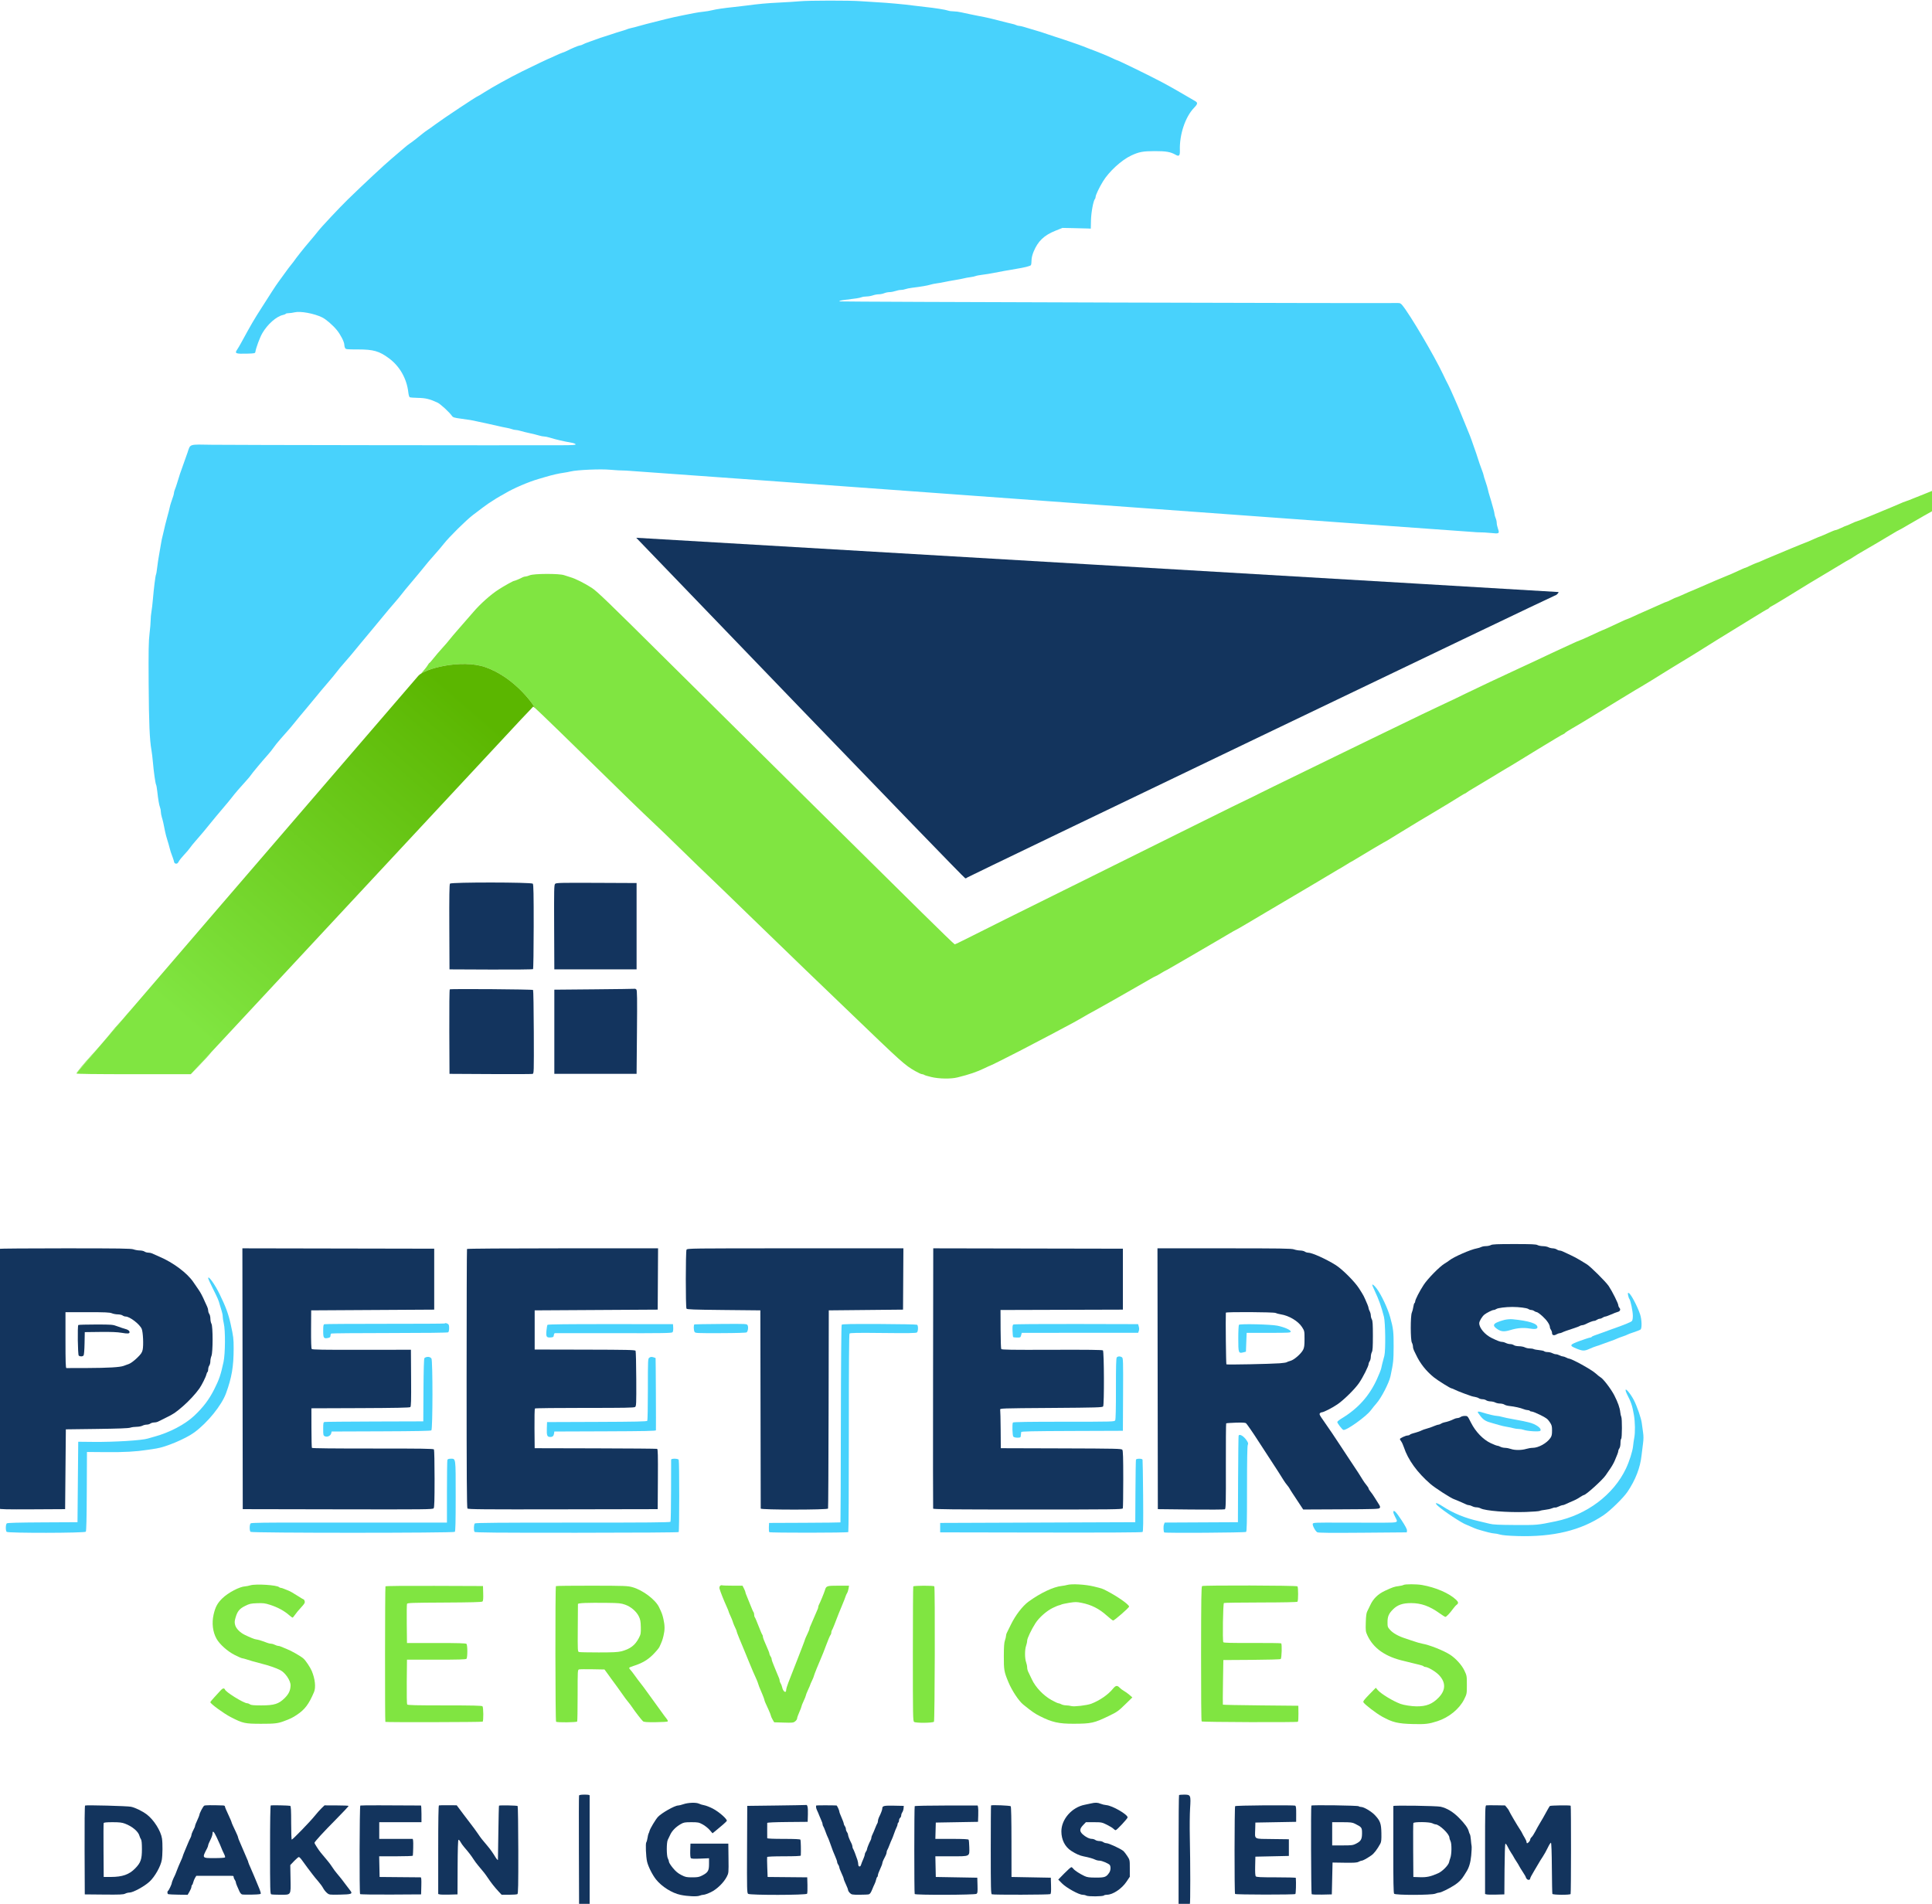 <?xml version="1.0" encoding="UTF-8" standalone="no"?>
<!DOCTYPE svg PUBLIC "-//W3C//DTD SVG 1.1//EN" "http://www.w3.org/Graphics/SVG/1.1/DTD/svg11.dtd">
<svg width="100%" height="100%" viewBox="0 0 138 136" version="1.1" xmlns="http://www.w3.org/2000/svg" xmlns:xlink="http://www.w3.org/1999/xlink" xml:space="preserve" xmlns:serif="http://www.serif.com/" style="fill-rule:evenodd;clip-rule:evenodd;stroke-linejoin:round;stroke-miterlimit:2;">
    <g transform="matrix(1,0,0,1,-2157.597,-174.809)">
        <g transform="matrix(0.771,0,0,1.749,1223.482,100.703)">
            <g transform="matrix(0.052,0,0,0.064,1263.946,35.74)">
                <g transform="matrix(1.297,0,0,0.463,-1441.925,13.151)">
                    <path d="M1434,197.074C1429.336,197.528 1416.7,198.337 1406,198.869C1387.533,199.785 1378.6,200.605 1359,203.183C1354.3,203.801 1347.147,204.643 1343,205.066C1329.9,206.404 1318.703,208.061 1313,209.507C1309.975,210.273 1304.8,211.148 1301.5,211.45C1298.157,211.757 1292.4,212.62 1288.5,213.4C1284.65,214.17 1277.9,215.51 1273.5,216.377C1265.1,218.033 1256.678,219.911 1249,221.839C1222.7,228.445 1216.789,229.977 1212,231.431C1209,232.341 1204.681,233.464 1202.5,233.9C1200.3,234.34 1197.375,235.195 1196,235.8C1194.625,236.405 1190.8,237.665 1187.5,238.6C1184.157,239.547 1178.4,241.385 1174.5,242.75C1170.6,244.115 1166.171,245.555 1164.5,246C1162.841,246.443 1157.7,248.209 1153,249.95C1148.3,251.692 1143.158,253.547 1141.5,254.1C1139.8,254.667 1137.351,255.729 1135.85,256.55C1134.35,257.371 1132.505,258 1131.6,258C1130.056,258 1119.8,262.297 1114,265.374C1112.653,266.088 1109.7,267.3 1107.6,268C1105.448,268.718 1101.1,270.578 1097.9,272.15C1094.7,273.723 1091.92,275 1091.7,275C1090.953,275 1066.6,286.6 1051.6,294.1C1034.4,302.7 1011.155,315.617 1000.2,322.662C995.6,325.621 991.632,328 991.3,328C990.027,328 943.9,358.739 933.5,366.517C929.1,369.808 924.15,373.355 922.5,374.4C920.871,375.432 917.9,377.603 916,379.15C914.075,380.718 909.8,384.161 906.5,386.8C903.2,389.44 899.24,392.388 897.7,393.35C896.168,394.308 892.5,397.228 889.6,399.8C886.692,402.379 879.2,408.8 873,414.028C863.138,422.342 833.6,449.975 812.6,470.531C801.6,481.298 776.081,508.596 772.15,513.8C770.197,516.386 764.747,523 760.039,528.5C752.334,537.5 741.91,550.716 738.032,556.4C737.23,557.576 735.632,559.6 734.4,561C733.183,562.383 729.517,567.3 726.2,572C722.882,576.7 718.993,582.065 717.5,584C716.015,585.925 711.942,592 708.45,597.5C704.971,602.979 698.774,612.7 694.744,619C683.605,636.416 680.821,641.2 666.237,668C664.278,671.6 661.865,675.705 660.828,677.2C657.096,682.585 658.7,683.242 674.5,682.805C684.6,682.525 685.526,682.337 685.822,680.5C686.772,674.6 691.934,660.6 695.335,654.7C702.482,642.3 714.755,631.429 723.8,629.487C725.6,629.101 727.24,628.407 727.55,627.9C727.848,627.412 729.7,627 731.6,627C733.544,627 737.1,626.5 739.6,625.875C747.55,623.888 766.6,627.398 777.7,632.896C782.934,635.489 792.16,643.5 797.741,650.3C802.747,656.4 807.999,666.692 808,670.4C808,671.9 808.466,673.967 809.05,675.05C810.024,676.859 811.3,677 826.7,677C848.1,677 856.074,679.298 869.5,689.334C884.277,700.38 893.805,717.3 895.946,736.3C896.307,739.5 897.137,742.437 897.8,742.85C898.458,743.262 903.6,743.679 909.2,743.774C919.6,743.951 925.4,745.349 935.8,750.185C940.118,752.193 952.388,763.5 956,768.8C957.243,770.623 959.3,771.243 968,772.415C980.8,774.139 982.771,774.475 991,776.333C994.553,777.135 1000.9,778.503 1005,779.35C1009.1,780.198 1015.446,781.626 1019,782.5C1022.6,783.387 1027.73,784.48 1030.5,784.95C1033.3,785.426 1036.732,786.284 1038.3,786.9C1039.8,787.49 1042.214,788 1043.5,788C1044.839,788 1047.8,788.597 1050.2,789.35C1052.565,790.093 1058.1,791.465 1062.5,792.4C1066.9,793.335 1072.592,794.753 1075.15,795.55C1077.75,796.361 1080.99,797 1082.5,797C1083.993,797 1087.3,797.66 1089.9,798.478C1098.339,801.13 1108.9,803.598 1120.9,805.722C1123.3,806.146 1125.504,807.069 1125.75,807.75C1126.1,808.723 1121.7,809.014 1105.9,809.062C1026.899,809.303 649.038,808.786 626.4,808.405C594,807.86 596.696,807.012 592.7,819C591.317,823.147 588.79,830.3 587.046,835C583.595,844.3 580.861,852.521 578.397,861C577.526,864 576.163,868 575.4,869.8C574.636,871.6 574,873.873 574,874.8C574,876.318 573.044,879.5 570.038,888C569.357,889.925 568.44,893.3 568,895.5C567.562,897.687 566.225,902.9 565.05,907C563.874,911.1 562.514,916.314 562.05,918.5C561.577,920.723 560.705,924.5 560.087,927C557.369,938 556.753,940.873 555.904,946.5C555.407,949.8 554.325,956.1 553.5,960.5C552.669,964.93 551.553,972.45 551,977.35C550.446,982.25 549.702,986.691 549.334,987.3C548.547,988.599 546.318,1006.5 545.037,1021.8C544.518,1028 543.631,1035.545 543.05,1038.7C542.475,1041.818 542,1047.05 542,1050.25C542,1053.475 541.304,1061.8 540.45,1068.8C539.185,1079.163 538.964,1091.9 539.25,1138C539.585,1191.9 540.575,1215.281 543.124,1229.5C543.715,1232.8 544.577,1240 545.039,1245.5C546.131,1258.5 548.512,1275.427 549.469,1277C549.868,1277.655 550.585,1281.7 551.048,1285.9C552.338,1297.6 553.637,1305.194 554.88,1308.3C555.509,1309.875 556,1312.5 556,1314.3C556,1316.078 556.626,1319.5 557.409,1322C558.729,1326.217 559.719,1330.6 561.928,1342C562.413,1344.507 563.774,1349.6 565,1353.5C566.225,1357.4 567.548,1362.05 567.987,1364C568.754,1367.411 569.866,1370.8 572.58,1378C573.296,1379.9 574.037,1382.415 574.2,1383.5C574.377,1384.682 575.4,1385.623 576.7,1385.8C578.3,1386.019 579.363,1385.2 580.6,1382.8C581.535,1380.985 584.865,1376.8 588,1373.5C591.135,1370.2 594.757,1365.925 596.05,1364C597.34,1362.079 600.448,1358.2 602.943,1355.4C608.906,1348.706 619.196,1336.4 625.52,1328.4C628.263,1324.93 635.013,1316.8 640.55,1310.3C646.086,1303.8 652.153,1296.434 654.059,1293.9C657.727,1289.023 665.199,1280.3 673.591,1271.1C676.419,1268 679.114,1264.741 679.629,1263.8C680.676,1261.884 696.381,1243 703.082,1235.6C705.617,1232.8 709.075,1228.448 710.75,1225.95C712.413,1223.469 716.452,1218.4 719.634,1214.8C733.071,1199.6 736.695,1195.374 740.471,1190.5C742.69,1187.636 748.991,1180 754.5,1173.5C760.008,1167 766.745,1158.848 769.5,1155.35C772.258,1151.847 778.982,1143.8 784.5,1137.4C790.017,1131 796.068,1123.649 798,1121C799.909,1118.382 803.766,1113.7 806.486,1110.7C811.193,1105.51 822.183,1092.4 830.716,1081.8C832.805,1079.206 839.204,1071.5 845,1064.6C850.796,1057.7 858.635,1048.203 862.5,1043.4C866.362,1038.6 872.503,1031.294 876.2,1027.1C879.902,1022.9 884.823,1016.95 887.2,1013.8C889.572,1010.656 894.862,1004.2 899,999.4C903.137,994.6 908.747,987.876 911.512,984.4C920.583,973 927.441,964.812 933.121,958.6C936.171,955.266 941.37,949.1 944.591,945C952.21,935.3 975.312,912.387 984.8,905.121C996.1,896.466 1003.208,891.164 1006,889.307C1012.6,884.919 1022.016,879 1022.4,879C1022.618,879 1025.7,877.269 1029.2,875.179C1040.867,868.213 1061.1,859.52 1075,855.501C1077.454,854.792 1082,853.453 1085,852.556C1093.4,850.045 1102.896,847.862 1109,847.041C1112,846.637 1116.545,845.789 1119,845.175C1127.668,843.008 1160.8,841.582 1173.2,842.842C1179.5,843.482 1189.275,844 1195.05,844C1200.75,844 2358.2,929 2364,929C2369.8,929 2378.483,929.46 2383.4,930.027C2394.4,931.297 2395.105,930.848 2392.727,924.1C2391.775,921.4 2391,917.786 2391,916.05C2391,914.276 2390.345,911.35 2389.5,909.35C2388.655,907.35 2388,905.014 2388,904C2388,903.025 2387.29,899.75 2386.45,896.85C2385.604,893.932 2384.218,889 2383.4,886C2382.581,883 2381.422,879.137 2380.85,877.5C2380.272,875.85 2379.44,872.7 2379,870.5C2378.559,868.299 2377.03,863.15 2375.6,859.05C2374.169,854.95 2373,851.061 2373,850.4C2373,849.747 2371.701,845.85 2370.15,841.85C2368.598,837.85 2366.343,831.31 2365.2,827.5C2364.038,823.63 2361.691,816.7 2359.95,812C2358.208,807.3 2356.576,802.606 2356.3,801.5C2356.025,800.4 2353.19,793.2 2350,785.5C2346.81,777.8 2343.23,769.025 2342.044,766C2338.477,756.9 2326.889,730.432 2324.531,726C2322.361,721.92 2320.328,717.8 2317.374,711.5C2305.42,686 2272.001,629.091 2261.411,616.2C2259.096,613.383 2258.1,612.92 2254.6,613.032C2236.6,613.609 1488,611.43 1488,610.8C1488,609.939 1490.4,609.316 1496.5,608.593C1510.6,606.922 1515.784,606.092 1518.3,605.102C1519.862,604.487 1523,604 1525.4,604C1527.8,604 1531.6,603.338 1534,602.5C1536.4,601.663 1540.023,601 1542.2,601C1544.3,601 1547.738,600.308 1549.65,599.5C1551.638,598.66 1554.85,598 1556.95,598C1559.043,598 1562.6,597.337 1565,596.5C1567.4,595.663 1570.758,595 1572.6,595C1574.4,595 1577.172,594.5 1578.7,593.9C1580.25,593.291 1584.4,592.449 1588,592.013C1599.6,590.609 1609.416,588.936 1613,587.755C1614.909,587.125 1619,586.282 1622,585.9C1625,585.519 1629.545,584.723 1632,584.15C1634.475,583.573 1641,582.358 1646.5,581.45C1652,580.543 1657.85,579.418 1659.5,578.95C1661.136,578.487 1665,577.782 1668,577.4C1671,577.019 1674.25,576.314 1675.15,575.85C1676.053,575.385 1680.35,574.571 1684.65,574.05C1688.95,573.53 1695.891,572.406 1700,571.565C1707.941,569.939 1720.5,567.663 1730.5,566.037C1742.4,564.103 1750.32,562.095 1751.158,560.8C1751.616,560.094 1752,557.15 1752,554.35C1752,551.066 1753.024,546.7 1754.826,542.3C1760.795,527.727 1769.2,519.653 1785,513.312L1794.5,509.5L1809.5,509.8C1817.8,509.966 1826.487,510.19 1828.95,510.3L1833.4,510.5L1833.652,499.2C1833.898,488.2 1836.924,471.835 1839.144,469.5C1839.597,469.024 1840,467.8 1840,466.9C1840,464.356 1844.733,454.3 1850.072,445.5C1858.386,431.8 1875.634,415.93 1889,409.683C1899.6,404.729 1905.1,403.692 1921,403.652C1936.9,403.611 1942.98,404.679 1950.1,408.76C1954.706,411.401 1956.026,409.9 1955.781,402.3C1955.092,380.9 1963.151,356.637 1975.112,344.1C1980.646,338.3 1980.761,336.843 1975.9,334.191C1974.196,333.262 1966.65,328.851 1959.15,324.4C1951.65,319.95 1939.417,313.051 1932,309.089C1914.6,299.795 1870.084,278 1868.5,278C1868.221,278 1865.7,276.865 1862.8,275.434C1857.369,272.754 1842.5,266.662 1831,262.406C1827.4,261.074 1823.607,259.583 1822.5,259.065C1820.157,257.97 1788.8,247.211 1784.5,246.027C1782.86,245.575 1778.1,243.994 1774,242.539C1766.857,240.004 1764.5,239.262 1752,235.608C1749,234.731 1744.318,233.319 1741.7,232.5C1739.1,231.688 1735.983,231 1734.9,231C1733.8,231 1732.022,230.528 1730.95,229.95C1729.894,229.382 1727.05,228.51 1724.75,228.05C1722.412,227.583 1714.2,225.535 1706.5,223.5C1698.8,221.465 1690.25,219.418 1687.5,218.95C1684.7,218.474 1680.3,217.616 1677.5,217C1674.772,216.4 1670,215.423 1667,214.85C1663.991,214.276 1658.85,213.166 1655.65,212.4C1652.45,211.635 1647.603,211 1644.95,211C1642.25,211 1638.903,210.545 1637.4,209.973C1634.11,208.722 1618.6,206.249 1606,204.967C1600.8,204.438 1593.331,203.545 1589.5,202.994C1578.928,201.473 1553,199.1 1540,198.463C1533.7,198.155 1523.3,197.488 1517,196.988C1503,195.877 1445.708,195.936 1434,197.074Z" style="fill:rgb(72,210,252);fill-rule:nonzero;"/>
                </g>
                <g transform="matrix(1.297,0,0,0.463,-1441.925,13.151)">
                    <path d="M440,1675C440,1673.905 451.25,1660.2 460.03,1650.6C468.719,1641.1 482.944,1624.564 488.333,1617.7C491.002,1614.3 495.548,1609.017 498.4,1606C501.236,1603 505.259,1598.41 507.25,1595.9C508.918,1593.798 512.332,1589.881 515.528,1586.383C470.082,1639.481 440,1674.731 440,1675ZM529.349,1570.239C531.138,1568.024 533.597,1565.151 535.929,1562.554C533.709,1565.147 531.515,1567.709 529.349,1570.239ZM913.447,1123.778C917.62,1119.004 921.28,1114.442 922.25,1112.75C923.454,1110.65 924.686,1109 925.05,1109C925.403,1109 927.911,1106.15 930.55,1102.75C933.217,1099.313 938.684,1092.9 942.7,1088.5C946.715,1084.1 951.012,1079.083 952.25,1077.35C953.481,1075.626 960.157,1067.75 967,1059.95C973.842,1052.15 982.076,1042.668 985.191,1039C994.789,1027.7 1009.112,1014.891 1020,1007.868C1028.1,1002.644 1040.023,996 1041.3,996C1042.326,996 1049.4,993 1053.3,990.911C1054.194,990.432 1055.9,990 1056.9,990C1057.923,990 1060.6,989.223 1062.7,988.316C1068.342,985.879 1103.4,985.767 1110,988.165C1112.5,989.074 1116.5,990.366 1119,991.074C1125.412,992.889 1138.1,999.286 1148,1005.697C1155.233,1010.381 1170.8,1025.448 1252.5,1106.85C1305.323,1159.481 1395.5,1249.096 1453,1306.1C1510.5,1363.105 1577.289,1429.332 1601.5,1453.35C1625.7,1477.358 1645.95,1497 1646.5,1497C1647.052,1497 1655.1,1493.137 1664.5,1488.358C1689.059,1475.873 1723.2,1458.831 1833,1404.247C1942.9,1349.614 1936.369,1352.867 1976,1333.016C2006.1,1317.939 2055.134,1293.766 2059.2,1292C2060.5,1291.435 2062.152,1290.587 2063,1290.05C2063.823,1289.529 2073.3,1284.835 2084,1279.648C2105.638,1269.159 2138.5,1253.091 2180,1232.708C2195.1,1225.291 2213.136,1216.495 2220,1213.2C2226.9,1209.888 2243.7,1201.732 2257.5,1194.994C2282.6,1182.739 2298.113,1175.272 2314,1167.797C2332.9,1158.906 2339.92,1155.54 2348.1,1151.45C2357.615,1146.693 2405.5,1124.046 2422.5,1116.263C2434.555,1110.743 2445.7,1105.508 2465.3,1096.156C2472.4,1092.768 2478.357,1090 2478.55,1090C2478.743,1090 2484.55,1087.321 2491.55,1084C2498.55,1080.68 2504.624,1078 2505.15,1078C2505.674,1078 2512.75,1074.866 2520.95,1071C2529.15,1067.135 2536.023,1064 2536.3,1064C2536.884,1064 2548.8,1058.555 2561.7,1052.392C2565.6,1050.529 2569.07,1049 2569.4,1049C2569.995,1049 2582.1,1043.641 2585.1,1042.049C2585.98,1041.582 2592.5,1038.705 2599.6,1035.65C2606.7,1032.596 2614.86,1028.954 2617.75,1027.55C2620.65,1026.142 2623.425,1025 2623.95,1025C2624.478,1025 2627.45,1023.67 2630.65,1022C2633.85,1020.331 2636.732,1019 2637.15,1019C2637.558,1019 2641,1017.599 2644.7,1015.926C2654.8,1011.36 2657.222,1010.302 2660,1009.249C2661.4,1008.718 2664.7,1007.301 2667.5,1006.03C2676.4,1001.988 2709.062,988 2709.6,988C2709.874,988 2712.9,986.698 2716.3,985.117C2727.2,980.047 2731.858,978 2732.5,978C2732.83,978 2735.7,976.723 2738.9,975.15C2742.1,973.578 2746.448,971.718 2748.6,971C2750.7,970.3 2753.654,969.1 2755,968.4C2756.375,967.685 2764.7,964.131 2773.5,960.5C2782.3,956.87 2792.425,952.618 2796,951.05C2799.621,949.463 2805.6,947.008 2809.5,945.508C2817.713,942.349 2818.5,942.021 2827,938.213C2830.6,936.6 2834.615,934.943 2836,934.5C2837.363,934.064 2842.25,931.95 2846.75,929.85C2851.25,927.75 2855.681,926 2856.5,926C2857.322,926 2860.8,924.646 2864.2,923C2867.6,921.355 2870.761,920 2871.2,920C2871.638,920 2874.8,918.646 2878.2,917C2881.6,915.355 2884.874,914 2885.45,914C2886.027,914 2894.6,910.603 2904.5,906.45C2914.4,902.298 2927.45,896.875 2933.5,894.4C2939.6,891.905 2945.279,889.477 2946.25,888.95C2947.207,888.43 2950.15,887.276 2952.75,886.4C2955.38,885.514 2960.4,883.573 2964,882.05C2967.6,880.527 2971.838,878.832 2973.5,878.25C2975.163,877.668 2981.4,875.151 2987.5,872.6C2993.6,870.05 2998.834,868 2999.25,868C2999.664,868 3000,873.75 3000,880.85L3000,893.7L2991.5,898.6C2986.8,901.31 2980.653,904.775 2977.75,906.35C2974.855,907.922 2966.15,912.97 2958.35,917.6C2950.55,922.231 2943.93,926 2943.6,926C2943.272,926 2939,928.434 2934.2,931.353C2921.2,939.261 2904.548,949.118 2895,954.558C2890.3,957.236 2883.951,961.099 2880.8,963.2C2877.7,965.267 2874.849,967 2874.55,967C2874.247,967 2868.05,970.66 2860.75,975.15C2853.45,979.641 2842.784,986.062 2837,989.45C2831.2,992.848 2823.814,997.278 2820.5,999.348C2796.7,1014.212 2770.114,1030.382 2768.4,1031.037C2767.3,1031.457 2765.814,1032.52 2765.1,1033.4C2764.368,1034.3 2763.428,1035 2762.95,1035C2762.483,1035 2754.3,1039.87 2744.8,1045.801C2730.124,1054.963 2720.4,1060.961 2693.4,1077.505C2687.759,1080.962 2674.8,1089.097 2665.7,1094.894C2660.9,1097.952 2655.445,1101.319 2653.7,1102.3C2651.922,1103.3 2648.5,1105.389 2646,1107C2643.545,1108.582 2639,1111.355 2636,1113.1C2632.954,1114.873 2627.6,1118.174 2624,1120.5C2620.42,1122.813 2611.3,1128.491 2603.7,1133.137C2589.2,1142 2589.2,1142 2581.5,1146.487C2578.75,1148.089 2570.2,1153.293 2562.5,1158.05C2554.8,1162.808 2543.1,1169.985 2536.5,1174C2529.9,1178.015 2520,1184.09 2514.5,1187.5C2509,1190.91 2500.36,1196.063 2495.3,1198.95C2490.2,1201.861 2485.587,1204.824 2484.95,1205.6C2484.293,1206.4 2483.478,1207 2483.05,1207C2482.638,1207 2477.3,1210.041 2471.2,1213.75C2465.063,1217.482 2454.6,1223.832 2447.8,1227.95C2441,1232.069 2433.264,1236.829 2430.5,1238.595C2425.1,1242.045 2403.509,1255.13 2398.5,1257.989C2396.85,1258.93 2388.3,1264.11 2379.5,1269.5C2370.7,1274.89 2360.8,1280.853 2357.5,1282.75C2354.2,1284.648 2350.78,1286.831 2349.9,1287.6C2349,1288.388 2347.993,1289 2347.6,1289C2347.213,1289 2343.9,1290.928 2340.2,1293.305C2334.227,1297.142 2319.7,1305.995 2303,1315.975L2283.8,1327.45C2276.48,1331.826 2263.8,1339.582 2255.6,1344.7C2247.4,1349.819 2240.61,1354 2240.5,1354C2239.934,1354 2208.5,1372.585 2198.2,1379.009C2194.7,1381.192 2191.618,1383 2191.4,1383C2191.18,1383 2187.95,1384.943 2184.25,1387.3C2180.55,1389.657 2176.822,1391.917 2176,1392.3C2175.2,1392.674 2173.8,1393.451 2173,1393.967C2169.503,1396.22 2109.4,1431.966 2074,1452.847C2066,1457.566 2054.008,1464.695 2047.25,1468.75C2040.55,1472.77 2034.207,1476.418 2033.25,1476.8C2032.277,1477.189 2027.5,1479.9 2022.5,1482.9C2017.5,1485.9 2010.611,1489.967 2007,1492.05C2003.405,1494.124 1992.9,1500.271 1983.5,1505.8C1974.1,1511.33 1964.935,1516.687 1963,1517.784C1956.4,1521.524 1947.537,1526.662 1942.2,1529.842C1939.3,1531.57 1936.696,1533 1936.45,1533C1936.2,1533 1933.1,1534.785 1929.5,1537C1925.9,1539.216 1922.665,1541 1922.25,1541C1921.835,1541 1917.7,1543.258 1913,1546.05C1908.325,1548.828 1897.3,1555.173 1888.5,1560.15C1879.7,1565.128 1868.45,1571.563 1863.5,1574.45C1858.569,1577.327 1849.3,1582.553 1843,1586.008C1829.2,1593.578 1826.994,1594.821 1820.5,1598.693C1814.822,1602.078 1805.1,1607.378 1790.5,1615.047C1785,1617.937 1778.475,1621.417 1776,1622.782C1771.625,1625.194 1759.7,1631.452 1735.5,1644.035C1720.2,1651.99 1696.197,1664 1695.6,1664C1695.324,1664 1691.6,1665.703 1687.3,1667.795C1676.914,1672.848 1666.6,1676.367 1650.3,1680.421C1641.179,1682.69 1625.2,1682.448 1614.3,1679.877C1609.5,1678.744 1605.068,1677.391 1604.55,1676.9C1604.04,1676.418 1602.65,1675.977 1601.55,1675.95C1600.411,1675.923 1596.3,1674.043 1592.3,1671.722C1577.306,1663.021 1576,1661.839 1496.3,1584.925C1484.079,1573.131 1459.4,1549.34 1441.4,1532C1423.436,1514.697 1388.6,1480.874 1364.1,1456.95C1339.6,1433.027 1314.542,1408.714 1308.5,1403C1302.426,1397.258 1287.2,1382.48 1274.5,1370.002C1251.9,1347.797 1240.307,1336.618 1218.5,1316C1212.434,1310.266 1191.8,1290.127 1172.5,1271.105C1124.5,1223.796 1072.723,1173.363 1069.9,1171.167C1071.514,1172.422 1044.951,1129.857 1001.494,1114.869C972.144,1104.747 928.174,1114.404 913.447,1123.778ZM625.558,1645.311C625.324,1645.606 625.12,1645.87 624.95,1646.1C622.998,1648.739 615.93,1656.55 609.25,1663.45L597.1,1676C597.1,1676 607.66,1664.611 625.558,1645.311Z" style="fill:rgb(128,229,65);"/>
                </g>
                <g transform="matrix(1.297,0,0,0.463,-1441.925,13.151)">
                    <path d="M1069.9,1171.167C1071.514,1172.422 1044.951,1129.857 1001.494,1114.869C968.93,1103.638 918.366,1116.756 909.718,1126.822C797.85,1257.008 440,1674.072 440,1675C440,1675.657 466.95,1676 518.55,1676L597.1,1676C597.1,1676 1041.133,1197.14 1050.5,1187.25L1067.5,1169.3L1069.9,1171.167Z" style="fill:url(#_Linear1);fill-rule:nonzero;"/>
                </g>
                <g transform="matrix(1.297,0,0,0.463,-1441.925,13.151)">
                    <path d="M1209,936.6C1209,936.6 1659.052,1406 1661,1406C1662,1406 1663.227,1405.479 1663.59,1404.9C1664.196,1403.936 2469.632,1016 2471.4,1016C2472.9,1016 2476.55,1012.176 2475.79,1011.4C2475.522,1011.127 1209,936.6 1209,936.6Z" style="fill:rgb(19,52,93);fill-rule:nonzero;"/>
                </g>
                <g transform="matrix(1.297,0,0,0.463,-1441.925,13.151)">
                    <path d="M953.161,1413.3C952.32,1414.314 952.068,1430.8 952.25,1473.1L952.5,1531.5L1009.45,1531.75C1040.75,1531.888 1066.782,1531.618 1067.25,1531.15C1067.717,1530.683 1068.122,1504.3 1068.15,1472.6C1068.188,1428.5 1067.906,1414.547 1066.954,1413.4C1065.211,1411.3 954.901,1411.203 953.161,1413.3Z" style="fill:rgb(19,52,94);fill-rule:nonzero;"/>
                </g>
                <g transform="matrix(1.297,0,0,0.463,-1441.925,13.151)">
                    <path d="M1097.6,1413.6C1096.169,1415.031 1096.026,1421.35 1096.25,1473.35L1096.5,1531.5L1209.5,1531.5L1209.5,1412.5L1154.35,1412.25C1105.05,1412.027 1099.03,1412.17 1097.6,1413.6Z" style="fill:rgb(19,52,94);fill-rule:nonzero;"/>
                </g>
                <g transform="matrix(1.297,0,0,0.463,-1441.925,13.151)">
                    <path d="M952.9,1559.045C952.368,1559.373 952.102,1583.35 952.25,1617.55L952.5,1675.5L1008.5,1675.8C1039.3,1675.965 1065.4,1675.875 1066.5,1675.6C1068.475,1675.107 1068.497,1674.4 1068.3,1617.9C1068.189,1586.4 1067.74,1560.341 1067.3,1559.9C1066.355,1558.956 954.4,1558.119 952.9,1559.045Z" style="fill:rgb(19,52,94);fill-rule:nonzero;"/>
                </g>
                <g transform="matrix(1.297,0,0,0.463,-1441.925,13.151)">
                    <path d="M1151.5,1559L1096.5,1559.5L1096.5,1675.5L1209.5,1675.5L1210,1618.05C1210.407,1571.25 1210.259,1560.359 1209.2,1559.3C1208.5,1558.6 1207.577,1558.116 1207.2,1558.25C1206.814,1558.388 1181.8,1558.725 1151.5,1559Z" style="fill:rgb(19,52,94);fill-rule:nonzero;"/>
                </g>
                <g transform="matrix(1.297,0,0,0.463,-1441.925,13.151)">
                    <path d="M2383,1911.5C2381.604,1912.282 2378.6,1912.923 2376.2,1912.95C2373.8,1912.978 2370.928,1913.531 2369.7,1914.2C2368.489,1914.86 2365.7,1915.72 2363.5,1916.111C2355.2,1917.585 2331.912,1927.815 2326,1932.584C2324.625,1933.693 2321.7,1935.668 2319.5,1936.972C2312.697,1941.006 2296.155,1957.9 2290.588,1966.5C2284.761,1975.5 2279,1986.837 2279,1989.3C2279,1990.2 2278.584,1991.141 2278.05,1991.45C2277.53,1991.751 2276.805,1994.15 2276.45,1996.75C2276.094,1999.35 2275.173,2002.904 2274.415,2004.6C2272.406,2009.1 2272.459,2042.436 2274.481,2046C2275.278,2047.404 2275.922,2049.75 2275.95,2051.35C2275.978,2052.95 2276.592,2055.363 2277.35,2056.85C2278.082,2058.289 2279.447,2061.1 2280.334,2063C2285.798,2074.7 2293.989,2085.096 2304.5,2093.668C2309.8,2097.99 2327.321,2109 2328.9,2109C2329.382,2109 2331.1,2109.67 2332.6,2110.442C2335.509,2111.939 2339.3,2113.51 2346.5,2116.201C2355.8,2119.677 2357.697,2120.275 2361,2120.773C2362.9,2121.059 2365.391,2121.918 2366.45,2122.65C2367.519,2123.391 2369.8,2124 2371.5,2124C2373.2,2124 2375.48,2124.655 2376.55,2125.45C2377.622,2126.248 2380.3,2126.945 2382.5,2127C2384.7,2127.055 2387.625,2127.73 2389,2128.5C2390.358,2129.261 2393.35,2129.923 2395.55,2129.95C2397.75,2129.978 2400.49,2130.64 2401.55,2131.4C2402.642,2132.184 2405.7,2133.031 2408.5,2133.324C2415.3,2134.035 2423.842,2135.93 2427.8,2137.604C2429.6,2138.366 2432.191,2139 2433.5,2139C2434.8,2139 2436.175,2139.459 2436.5,2140C2436.827,2140.546 2438.1,2141 2439.3,2141C2440.504,2141 2445.8,2143.15 2451,2145.75C2459.1,2149.8 2460.979,2151.215 2463.75,2155.35C2466.649,2159.677 2467,2160.95 2467,2167.15C2467,2172.75 2466.563,2174.741 2464.754,2177.4C2459.851,2184.606 2448.4,2191 2440.4,2191C2438.14,2191 2434.1,2191.675 2431.4,2192.504C2425.2,2194.405 2415.666,2194.428 2410.5,2192.552C2408.3,2191.754 2404.7,2191.055 2402.5,2191C2400.3,2190.945 2397.375,2190.27 2396,2189.5C2394.6,2188.716 2392.752,2188.078 2391.8,2188.05C2390.858,2188.023 2386.8,2186.439 2382.7,2184.498C2372.242,2179.549 2361.937,2168.8 2355.665,2156.3C2351,2147 2351,2147 2347.2,2147C2345.1,2147 2342.527,2147.649 2341.45,2148.45C2340.371,2149.253 2338.45,2149.923 2337.15,2149.95C2335.844,2149.978 2333.6,2150.62 2332.1,2151.395C2328.4,2153.306 2323.084,2155.155 2319.5,2155.779C2317.8,2156.074 2315.655,2156.885 2314.55,2157.65C2313.45,2158.412 2311.989,2159 2311.2,2159C2310.432,2159 2308.4,2159.595 2306.7,2160.316C2302.1,2162.269 2296.996,2164.058 2293.5,2164.942C2291.8,2165.372 2289.633,2166.14 2288.5,2166.715C2285.875,2168.047 2280.4,2169.935 2276.1,2170.991C2274.3,2171.432 2272.3,2172.3 2271.7,2172.9C2271.071,2173.529 2269.7,2174 2268.5,2174C2266,2174 2258,2177.734 2258,2178.9C2258,2179.334 2258.825,2180.8 2259.8,2182.1C2260.781,2183.41 2262.423,2187 2263.41,2190C2269.175,2207.513 2281.8,2225.033 2300.1,2240.916C2306.4,2246.383 2328.422,2260.607 2332.4,2261.777C2333.005,2261.955 2334.4,2262.505 2335.5,2263C2336.62,2263.504 2339.7,2264.824 2342.5,2266C2345.3,2267.176 2348.27,2268.518 2349.25,2269.05C2350.25,2269.593 2351.75,2270 2352.75,2270C2353.732,2270 2355.75,2270.658 2357.35,2271.5C2358.965,2272.35 2361.5,2273 2363.2,2273C2364.9,2273 2367.37,2273.62 2368.9,2274.43C2375.339,2277.839 2405.7,2280.27 2431,2279.401C2440.6,2279.072 2449.245,2278.394 2450.15,2277.9C2451.052,2277.408 2454.45,2276.729 2457.65,2276.4C2460.85,2276.072 2464.995,2275.144 2466.8,2274.35C2468.6,2273.56 2470.645,2273.082 2471.3,2273.3C2471.948,2273.517 2474.2,2272.85 2476.2,2271.85C2478.2,2270.85 2480.612,2270 2481.45,2270C2482.335,2270 2483.75,2269.593 2484.75,2269.05C2485.73,2268.518 2488.7,2267.173 2491.5,2265.993C2499.3,2262.706 2501.193,2261.743 2505.7,2258.771C2508,2257.254 2510.307,2256 2510.8,2256C2513.486,2256 2536.412,2235.2 2540.559,2229C2541.828,2227.102 2544.776,2222.8 2547,2219.6C2549.223,2216.4 2552.038,2211.367 2553.15,2208.6C2554.275,2205.8 2555.831,2202.012 2556.6,2200.2C2557.363,2198.4 2558.022,2196.128 2558.05,2195.2C2558.078,2194.241 2558.732,2192.65 2559.55,2191.55C2560.406,2190.399 2561,2187.45 2561,2184.35C2561,2181.45 2561.447,2178.824 2562,2178.484C2563.246,2177.716 2563.347,2150.5 2562.112,2148.2C2561.605,2147.256 2560.994,2144.5 2560.736,2142C2560.101,2135.828 2557.453,2128.3 2552.505,2118.6C2548.117,2110 2537.318,2095.776 2533.7,2093.83C2532.558,2093.216 2529.5,2090.765 2527,2088.461C2521.3,2083.208 2493.874,2068 2490.1,2068C2489.594,2068 2487.95,2067.343 2486.35,2066.5C2484.75,2065.658 2482.776,2065 2481.85,2065C2480.923,2065 2478.95,2064.343 2477.35,2063.5C2475.75,2062.658 2473.557,2062 2472.35,2062C2471.143,2062 2468.95,2061.343 2467.35,2060.5C2465.744,2059.655 2462.95,2059 2460.95,2059C2458.95,2059 2456.919,2058.52 2456.3,2057.9C2455.693,2057.294 2452.6,2056.576 2449.4,2056.3C2446.2,2056.025 2442.815,2055.397 2441.85,2054.9C2440.882,2054.403 2438.4,2054 2436.3,2054C2434.2,2054 2431.225,2053.329 2429.65,2052.5C2428.1,2051.685 2424.45,2050.978 2421.65,2050.95C2418.75,2050.922 2415.648,2050.267 2414.55,2049.45C2413.463,2048.642 2411.25,2048 2409.55,2048C2407.85,2048 2405.238,2047.337 2403.65,2046.5C2402.05,2045.658 2399.791,2045 2398.5,2045C2396.067,2045 2392,2043.478 2384.2,2039.647C2374.7,2034.982 2367,2025.828 2367,2019.2C2367,2016.451 2370.9,2009.933 2374.1,2007.335C2377,2004.98 2384.915,2001 2386.7,2001C2387.745,2001 2389.5,2000.36 2390.6,1999.577C2392.571,1998.173 2403.4,1996.8 2412.5,1996.8C2421.6,1996.8 2432.428,1998.173 2434.4,1999.577C2435.543,2000.39 2437.3,2001 2438.5,2001C2439.7,2001 2441.435,2001.622 2442.55,2002.45C2443.65,2003.268 2445.197,2003.922 2446.1,2003.95C2446.977,2003.978 2450.5,2006.541 2453.9,2009.626C2459.9,2015.071 2463.961,2021.1 2464.054,2024.7C2464.08,2025.716 2464.732,2027.35 2465.55,2028.45C2466.369,2029.553 2467,2031.4 2467,2032.7C2467,2035.817 2469.6,2036.664 2473,2034.655C2474.5,2033.769 2476.543,2033 2477.4,2033C2478.288,2033 2479.8,2032.556 2480.8,2032C2482.68,2030.956 2487.9,2029.076 2498,2025.805C2501.6,2024.64 2504.923,2023.321 2505.45,2022.85C2505.95,2022.403 2507.3,2022 2508.3,2022C2509.355,2022 2511.4,2021.38 2512.9,2020.604C2518,2017.966 2523.08,2016 2524.8,2016C2525.815,2016 2527.45,2015.368 2528.55,2014.55C2529.596,2013.772 2531.45,2013.077 2532.55,2013.05C2533.65,2013.024 2535.503,2012.329 2536.55,2011.55C2537.65,2010.732 2539.219,2010.079 2540.15,2010.05C2541.059,2010.023 2544.65,2008.721 2548.15,2007.15C2551.65,2005.58 2555.711,2004.011 2557.2,2003.656C2560.5,2002.869 2561.568,2000.273 2559.527,1998C2558.723,1997.106 2558,1995.4 2558,1994.4C2558,1991.967 2549.697,1975.3 2544.848,1968C2540.863,1962 2519.311,1940.564 2514.5,1937.815C2512.85,1936.872 2508.8,1934.39 2505.5,1932.3C2502.22,1930.223 2496.1,1926.959 2492,1925.1C2487.9,1923.242 2483.298,1921.088 2481.85,1920.35C2480.35,1919.586 2478.375,1919 2477.3,1919C2476.228,1919 2474.55,1918.368 2473.45,1917.55C2472.391,1916.763 2469.9,1916.055 2468,1916C2466.1,1915.946 2463.357,1915.26 2462,1914.5C2460.6,1913.716 2457.3,1913.056 2454.5,1913C2451.7,1912.944 2448.4,1912.284 2447,1911.5C2444.991,1910.376 2438.7,1910.1 2415,1910.1C2391.3,1910.1 2385.008,1910.376 2383,1911.5Z" style="fill:rgb(19,52,93);fill-rule:nonzero;"/>
                </g>
                <g transform="matrix(1.297,0,0,0.463,-1441.925,13.151)">
                    <path d="M333.6,1916.7C332.649,1917.651 332.822,2273.2 333.774,2274.7C334.422,2275.721 344.25,2275.947 379.55,2275.75L424.5,2275.5L425.5,2165.5L468,2164.95C497.7,2164.566 511.554,2164.039 514,2163.2C515.902,2162.548 519.85,2162 522.65,2162C525.45,2162 529.1,2161.316 530.65,2160.5C532.238,2159.664 534.85,2159 536.55,2159C538.25,2159 540.463,2158.359 541.55,2157.55C542.63,2156.747 544.95,2156.078 546.75,2156.05C548.55,2156.023 550.78,2155.577 551.75,2155.05C552.709,2154.529 557.7,2152.04 562.8,2149.538C573.7,2144.191 575.7,2142.838 586.6,2133.434C594.4,2126.704 603.947,2116.327 608.988,2109.1C612.266,2104.4 617.835,2093.2 618.583,2089.8C618.913,2088.3 619.617,2086.745 620.1,2086.45C620.606,2086.141 621.021,2084.5 621.05,2082.7C621.078,2080.9 621.734,2078.647 622.55,2077.55C623.34,2076.487 624,2073.85 624,2071.75C624,2069.65 624.683,2066.264 625.504,2064.3C627.593,2059.3 627.611,2023.653 625.526,2020C624.742,2018.627 624.077,2015.45 624.05,2012.95C624.022,2010.45 623.346,2007.522 622.55,2006.45C621.729,2005.347 621.078,2003.35 621.05,2001.85C621.022,2000.363 620.386,1997.95 619.6,1996.35C618.84,1994.803 617.509,1991.9 616.689,1990C613.151,1981.8 610.741,1977.228 607.464,1972.5C605.524,1969.7 602.511,1965.3 600.615,1962.5C592.154,1949.998 572.9,1935.547 554,1927.513C549.3,1925.516 544.717,1923.476 543.75,1922.95C542.78,1922.424 540.55,1921.978 538.75,1921.95C536.95,1921.923 534.63,1921.254 533.55,1920.45C532.478,1919.654 529.55,1918.978 527.05,1918.95C524.55,1918.923 520.697,1918.247 518.5,1917.45C515.13,1916.229 500.3,1916 424.4,1916C374.8,1916 333.985,1916.315 333.6,1916.7ZM488.65,2005.5C490.634,2006.339 494.25,2007.023 496.85,2007.05C499.45,2007.078 502.359,2007.74 503.45,2008.55C504.513,2009.341 506.4,2010 507.6,2010C513.258,2010 526.91,2020.5 529.702,2027C531.597,2031.413 532.4,2049.9 530.964,2056.1C530.106,2059.808 528.6,2061.962 523.2,2067.2C519.5,2070.79 514.709,2074.372 512.5,2075.2C510.3,2076.025 506.925,2077.282 505,2077.993C499.703,2079.95 484.4,2080.856 454.5,2080.985C439.6,2081.049 426.939,2081.078 426.25,2081.05C425.272,2081.011 425,2072.6 425,2042.5L425,2004L455.05,2004C479.45,2004 485.767,2004.282 488.65,2005.5Z" style="fill:rgb(19,52,93);fill-rule:nonzero;"/>
                </g>
                <g transform="matrix(1.297,0,0,0.463,-1441.925,13.151)">
                    <path d="M668,1916L668.5,2275.5L799,2275.75C920.8,2275.984 929.583,2275.887 930.75,2274.3C931.7,2273.007 932,2263.25 932,2233.55C932,2212.05 931.618,2193.916 931.15,2193.2C930.464,2192.152 914.2,2191.91 847.2,2191.95C793.3,2191.983 763.889,2191.667 763.5,2191.05C763.17,2190.529 762.877,2178 762.85,2163.3L762.8,2136.5L830.05,2136.25C878.05,2136.072 897.686,2135.671 898.65,2134.85C899.752,2133.912 899.954,2126.55 899.75,2094.75L899.5,2055.8L831.9,2055.9C778.8,2055.979 764.074,2055.732 763.25,2054.75C762.579,2053.952 762.254,2044.1 762.35,2027.5L762.5,2001.5L931.5,2000.5L931.5,1916.5L668,1916Z" style="fill:rgb(19,52,93);fill-rule:nonzero;"/>
                </g>
                <g transform="matrix(1.297,0,0,0.463,-1441.925,13.151)">
                    <path d="M976.55,1916.9C976.247,1917.395 976,1997.8 976,2095.5C976,2227.5 976.295,2273.561 977.15,2274.6C978.118,2275.78 998.8,2275.961 1108.4,2275.75L1238.5,2275.5L1238.75,2234.2C1238.951,2200.9 1238.748,2192.804 1237.7,2192.4C1236.985,2192.125 1198.85,2191.81 1152.95,2191.7L1069.5,2191.5L1069.25,2164.55C1069.112,2149.75 1069.383,2137.217 1069.85,2136.75C1070.317,2136.283 1101.05,2135.923 1138.15,2135.95C1192.55,2135.991 1205.948,2135.749 1207.4,2134.7C1209.086,2133.482 1209.19,2131.05 1209.05,2096.05C1208.967,2075.55 1208.539,2058.046 1208.1,2057.25C1207.413,2056.007 1197.5,2055.779 1138.4,2055.65L1069.5,2055.5L1069.5,2001.5L1238.5,2000.5L1239,1916L1108.05,1916C1030.45,1916 976.876,1916.367 976.55,1916.9Z" style="fill:rgb(19,52,93);fill-rule:nonzero;"/>
                </g>
                <g transform="matrix(1.297,0,0,0.463,-1441.925,13.151)">
                    <path d="M1278.083,1917.9C1276.798,1920.301 1276.755,1997.02 1278.037,1999.1C1278.754,2000.264 1287.4,2000.585 1329.2,2001L1379.5,2001.5L1379.75,2137.5C1379.887,2212.3 1380.006,2274.041 1380.014,2274.7C1380.038,2276.601 1471.772,2276.601 1472.501,2274.7C1472.775,2273.985 1473.112,2212.25 1473.25,2137.45L1473.5,2001.5L1575.5,2000.5L1576,1916L1427.55,1916C1282.55,1916 1279.076,1916.045 1278.083,1917.9Z" style="fill:rgb(19,52,93);fill-rule:nonzero;"/>
                </g>
                <g transform="matrix(1.297,0,0,0.463,-1441.925,13.151)">
                    <path d="M1616.75,2094.75C1616.612,2193.05 1616.657,2274.063 1616.85,2274.75C1617.127,2275.742 1644,2276 1747,2276C1864.4,2276 1876.857,2275.848 1877.4,2274.4C1877.73,2273.52 1878,2255.4 1878,2234.1C1878,2204.7 1877.699,2194.992 1876.75,2193.7C1875.595,2192.131 1869.15,2191.981 1792.65,2191.75L1709.8,2191.5L1709.6,2166C1709.49,2152 1709.197,2139.599 1708.95,2138.5C1708.504,2136.519 1709.15,2136.496 1778.85,2136C1841.75,2135.553 1849.323,2135.331 1850.366,2133.9C1851.969,2131.7 1851.716,2058.317 1850.1,2056.7C1849.319,2055.92 1829,2055.673 1780.1,2055.85C1724.1,2056.054 1711.05,2055.857 1710.4,2054.8C1709.961,2054.087 1709.554,2041.65 1709.5,2027.25L1709.4,2001L1793.45,2000.75L1877.5,2000.5L1877.5,1916.5L1617,1916L1616.75,2094.75Z" style="fill:rgb(19,52,93);fill-rule:nonzero;"/>
                </g>
                <g transform="matrix(1.297,0,0,0.463,-1441.925,13.151)">
                    <path d="M1925,1916L1925.5,2275.5L1970.8,2276C1995.7,2276.275 2016.775,2276.14 2017.6,2275.7C2018.891,2275.012 2019.079,2266.75 2018.95,2216.35C2018.867,2184.15 2019.069,2157.553 2019.4,2157.25C2019.728,2156.949 2025.7,2156.52 2032.6,2156.3C2041.8,2156.008 2045.604,2156.242 2046.7,2157.167C2047.92,2158.198 2057.289,2171.8 2062.496,2180.1C2063.05,2180.983 2064.366,2183 2065.433,2184.6C2067.09,2187.086 2072.481,2195.4 2085.469,2215.5C2087.278,2218.3 2089.532,2221.776 2090.591,2223.4C2093.2,2227.4 2096.089,2232 2098.506,2236C2099.593,2237.8 2101.681,2240.71 2103.1,2242.4C2104.525,2244.1 2106.016,2246.178 2106.4,2247C2106.787,2247.831 2108.751,2251 2110.8,2254.1C2112.843,2257.192 2116.896,2263.35 2119.85,2267.85L2125.2,2276L2177.25,2275.75C2224.55,2275.523 2229.395,2275.35 2230.35,2273.85C2231.168,2272.565 2230.837,2271.35 2228.85,2268.35C2227.43,2266.207 2225.014,2262.35 2223.4,2259.65C2221.785,2256.95 2219.28,2253.338 2217.75,2251.5C2216.25,2249.7 2215,2247.655 2215,2247C2215,2246.336 2213.773,2244.35 2212.25,2242.55C2210.75,2240.778 2208.6,2237.8 2207.52,2236C2203.429,2229.183 2200.976,2225.4 2186.118,2203C2180.811,2195 2176.041,2187.738 2175.477,2186.8C2173.095,2182.841 2157.621,2159.9 2152.475,2152.7C2147.972,2146.4 2147.121,2144.622 2148.05,2143.45C2148.697,2142.635 2149.9,2142 2150.8,2142C2153.2,2142 2164.8,2136.073 2172,2131.168C2181,2125.036 2196.24,2109.959 2201.988,2101.5C2207.357,2093.6 2214.992,2078.353 2215.057,2075.4C2215.081,2074.329 2215.732,2072.65 2216.55,2071.55C2217.337,2070.491 2218.022,2067.75 2218.05,2065.55C2218.077,2063.35 2218.739,2060.358 2219.5,2059C2220.585,2057.063 2220.9,2052 2220.9,2036.5C2220.9,2021 2220.585,2015.938 2219.5,2014C2218.706,2012.584 2218.078,2010.2 2218.05,2008.5C2218.021,2006.8 2217.35,2004.266 2216.5,2002.65C2215.657,2001.05 2215,1999.208 2215,1998.45C2215,1997.704 2214.274,1995.4 2213.378,1993.3C2207.958,1980.6 2208.723,1982.073 2201.996,1971.4C2196.007,1961.9 2178.719,1944.583 2169.5,1938.851C2156,1930.457 2137.23,1922 2132.1,1922C2130.6,1922 2128.533,1921.356 2127.45,1920.55C2126.366,1919.745 2123.5,1919.056 2121,1919C2118.5,1918.945 2114.722,1918.256 2112.5,1917.45C2109.13,1916.229 2094.05,1916 2016.75,1916L1925,1916ZM2087.2,2005.077C2088.352,2005.694 2091.6,2006.559 2094.4,2006.996C2105.7,2008.759 2118.291,2016.324 2123.536,2024.5C2126.937,2029.803 2127,2030.1 2127,2041C2127,2050 2126.631,2052.819 2125.052,2055.9C2122.233,2061.4 2112.704,2069.734 2107.7,2071.075C2105.4,2071.691 2103.047,2072.562 2102.5,2073C2101.947,2073.443 2097.7,2074.093 2093,2074.454C2080.5,2075.416 2020.634,2076.61 2019.7,2075.917C2019.132,2075.496 2018.464,2013.9 2018.928,2004.7C2018.992,2003.43 2084.8,2003.793 2087.2,2005.077Z" style="fill:rgb(19,52,93);fill-rule:nonzero;"/>
                </g>
                <g transform="matrix(1.297,0,0,0.463,-1441.925,13.151)">
                    <path d="M621.012,1957.1C621.005,1957.873 623.79,1964.1 627.228,1971C634.353,1985.3 635.394,1987.744 637.026,1994C637.678,1996.5 638.822,2000.3 639.6,2002.55C640.36,2004.75 641,2008.176 641,2010.05C641,2011.948 641.654,2016.2 642.455,2019.5C644.752,2028.974 644.536,2061.2 642.098,2072.6C638.291,2090.4 636.077,2096.923 629.232,2110.5C622.124,2124.6 613.905,2135.468 601.7,2146.907C588.995,2158.813 567.9,2169.931 547.5,2175.471C544.2,2176.367 539.97,2177.587 538.1,2178.182C530.04,2180.747 492.1,2183.101 463.5,2182.813L442.5,2182.6L441.5,2293.5L393.6,2293.75C360.3,2293.924 345.303,2294.331 344.4,2295.084C342.7,2296.5 342.552,2305.153 344.2,2306.8C346.093,2308.694 451.342,2308.5 452.92,2306.6C453.677,2305.688 454.074,2289.1 454.25,2251L454.5,2196.7L480.9,2196.917C505.8,2197.121 521.667,2196.243 537.5,2193.787C541.4,2193.182 546.714,2192.369 549.5,2191.951C562.9,2189.943 589.899,2178.53 601.8,2169.843C620,2156.558 639.484,2132.458 645.572,2115.7C653.393,2094.175 656,2078.8 656,2054.2C656,2040.252 655.738,2038.1 651.906,2020.5C648.879,2006.6 645.176,1996.5 636.761,1979.2C630.195,1965.7 621.049,1952.866 621.012,1957.1Z" style="fill:rgb(72,210,252);fill-rule:nonzero;"/>
                </g>
                <g transform="matrix(1.297,0,0,0.463,-1441.925,13.151)">
                    <path d="M2220,1966.5C2220,1966.882 2221.396,1970.2 2223.071,1973.8C2229.362,1987.321 2232.554,1996.3 2236.12,2010.5C2238.103,2018.4 2238.503,2057.123 2236.672,2064C2233.745,2075 2232.865,2078.551 2232.337,2081.5C2232.043,2083.141 2229.409,2089.8 2226.523,2096.2C2216.06,2119.4 2200.518,2136.815 2178.2,2150.342C2174.8,2152.403 2172,2154.688 2172,2155.4C2172,2157.07 2178.5,2165.594 2180.3,2166.284C2183.986,2167.698 2211.45,2148.1 2217.975,2139.4C2220.375,2136.2 2223.851,2131.899 2225.57,2130C2232.279,2122.596 2243.163,2101.5 2245.125,2092.1C2249.036,2073.363 2249.305,2070.8 2249.394,2051.5C2249.487,2031.2 2248.916,2026.291 2244.685,2011C2241.226,1998.5 2232.358,1979.651 2226.008,1971.3C2222.813,1967.1 2220,1964.852 2220,1966.5Z" style="fill:rgb(72,210,252);fill-rule:nonzero;"/>
                </g>
                <g transform="matrix(1.297,0,0,0.463,-1441.925,13.151)">
                    <path d="M2571.5,1980.75C2571.892,1982.85 2572.637,1985.028 2573.194,1985.7C2574.869,1987.722 2578,2002.9 2578,2009C2578,2012.6 2577.493,2015.407 2576.7,2016.2C2575.021,2017.88 2566.4,2021.384 2548,2027.867C2546.075,2028.546 2540.9,2030.45 2536.5,2032.1C2532.1,2033.75 2527.06,2035.55 2525.3,2036.1C2523.5,2036.663 2521.837,2037.516 2521.5,2038.05C2521.182,2038.553 2520.1,2039.024 2519.2,2039.05C2518.264,2039.078 2512.1,2041.071 2505.5,2043.479C2490.8,2048.844 2490.254,2050.01 2500.5,2054.176C2509.2,2057.713 2511.405,2057.744 2518.7,2054.433C2521.9,2052.981 2525.845,2051.442 2527.5,2051C2529.136,2050.564 2533,2049.223 2536,2048.05C2539.034,2046.864 2544.1,2045.026 2547.3,2043.95C2550.5,2042.875 2554.31,2041.395 2555.8,2040.65C2557.272,2039.914 2561,2038.482 2564,2037.5C2567,2036.519 2569.954,2035.36 2570.5,2034.95C2571.044,2034.542 2575.1,2033.016 2579.4,2031.6C2583.7,2030.185 2587.892,2028.502 2588.6,2027.907C2590.7,2026.14 2590.296,2013.9 2587.902,2006.8C2584.058,1995.4 2575.175,1978.675 2572.4,1977.613C2571.034,1977.09 2570.902,1977.55 2571.5,1980.75Z" style="fill:rgb(72,210,252);fill-rule:nonzero;"/>
                </g>
                <g transform="matrix(1.297,0,0,0.463,-1441.925,13.151)">
                    <path d="M2401.5,2014.65C2398.2,2015.448 2393.564,2017.027 2391.2,2018.16C2385.68,2020.804 2385.9,2023.344 2392,2027.437C2397.221,2030.941 2401.4,2031.21 2410,2028.596C2419.3,2025.768 2427.778,2025.086 2436,2026.504C2443.5,2027.797 2446.989,2027.223 2446.967,2024.7C2446.922,2019.641 2435.4,2015.962 2412.5,2013.695C2409.75,2013.423 2404.8,2013.853 2401.5,2014.65Z" style="fill:rgb(72,210,252);fill-rule:nonzero;"/>
                </g>
                <g transform="matrix(1.297,0,0,0.463,-1441.925,13.151)">
                    <path d="M945.8,2019.6C945.524,2019.876 908.6,2020.078 863.7,2020.05C818.8,2020.023 781.402,2020.27 780.55,2020.6C779.299,2021.085 779,2022.9 779,2030C779,2039.8 779.763,2040.832 786,2039.46C788.3,2038.954 789,2038.252 789,2036.45C789,2035.15 789.469,2033.81 790.05,2033.45C790.628,2033.093 826.7,2032.778 870.3,2032.75C920.3,2032.719 949.96,2032.35 950.75,2031.75C951.445,2031.222 952,2028.65 952,2025.95C952,2022.15 951.588,2020.878 950.1,2020.074C948,2018.941 946.612,2018.788 945.8,2019.6Z" style="fill:rgb(72,210,252);fill-rule:nonzero;"/>
                </g>
                <g transform="matrix(1.297,0,0,0.463,-1441.925,13.151)">
                    <path d="M1087.1,2021.45C1086.66,2022.027 1086.016,2025.7 1085.669,2029.6C1084.924,2038 1085.785,2039.317 1091.7,2038.82C1095,2038.542 1095.539,2038.139 1095.8,2035.75C1095.963,2034.25 1096.645,2032.955 1097.3,2032.9C1097.96,2032.845 1134.3,2032.868 1178.1,2032.95C1246.8,2033.08 1257.864,2032.902 1258.9,2031.65C1259.592,2030.813 1259.973,2028.15 1259.8,2025.35L1259.5,2020.5L1173.7,2020.45C1114.5,2020.416 1087.652,2020.726 1087.1,2021.45Z" style="fill:rgb(72,210,252);fill-rule:nonzero;"/>
                </g>
                <g transform="matrix(1.297,0,0,0.463,-1441.925,13.151)">
                    <path d="M1289,2020.84C1287.678,2021.288 1287.734,2028.6 1289.078,2031.1C1290.061,2032.929 1291.4,2032.997 1324.8,2032.9C1346.6,2032.838 1359.946,2032.433 1360.7,2031.811C1362.5,2030.327 1363.289,2024.5 1362.014,2022.1C1360.904,2020.009 1360.75,2020.002 1325.45,2020.25C1305.95,2020.388 1289.55,2020.653 1289,2020.84Z" style="fill:rgb(72,210,252);fill-rule:nonzero;"/>
                </g>
                <g transform="matrix(1.297,0,0,0.463,-1441.925,13.151)">
                    <path d="M1491.25,2021.3C1490.683,2022.016 1490.219,2077.15 1490.1,2157.95C1489.99,2232.45 1489.742,2293.558 1489.55,2293.75C1489.357,2293.943 1467.25,2294.19 1440.35,2294.3L1391.5,2294.5L1391.2,2300.4C1391.037,2303.6 1391.311,2306.712 1391.8,2307.2C1392.898,2308.298 1499.199,2308.2 1500.3,2307.1C1500.74,2306.66 1501.077,2245.25 1501.05,2170.55C1501.015,2077.35 1501.313,2034.393 1502,2033.5C1502.788,2032.476 1512.55,2032.307 1548.05,2032.7C1582.45,2033.082 1593.454,2032.906 1594.6,2031.956C1596.4,2030.463 1596.55,2022.462 1594.8,2021.336C1594.083,2020.876 1570.75,2020.411 1542.85,2020.3C1504.05,2020.147 1491.977,2020.381 1491.25,2021.3Z" style="fill:rgb(72,210,252);fill-rule:nonzero;"/>
                </g>
                <g transform="matrix(1.297,0,0,0.463,-1441.925,13.151)">
                    <path d="M1727.05,2021C1725.946,2021.686 1725.671,2023.75 1725.9,2029.65C1726.066,2033.95 1726.4,2037.757 1726.65,2038.2C1726.898,2038.641 1729.3,2039 1732,2039C1736.7,2039 1736.934,2038.868 1737.75,2035.75L1738.6,2032.5L1818.55,2032.45L1898.5,2032.4L1899.4,2029.8C1899.964,2028.171 1899.945,2025.95 1899.35,2023.85L1898.4,2020.5L1813.45,2020.3C1765.15,2020.187 1727.874,2020.489 1727.05,2021Z" style="fill:rgb(72,210,252);fill-rule:nonzero;"/>
                </g>
                <g transform="matrix(1.297,0,0,0.463,-1441.925,13.151)">
                    <path d="M921.3,2065.757C920.1,2065.944 918.622,2066.691 918.05,2067.4C917.354,2068.261 916.915,2083.2 916.75,2111.6L916.5,2154.5L849.5,2154.7C812.6,2154.811 781.713,2155.103 780.75,2155.35C779.25,2155.736 779,2157.1 779,2164.9C779,2173.5 779.131,2174.061 781.4,2175.11C784.613,2176.596 789.215,2174.4 790.013,2171L790.6,2168.5L858.45,2168.25C906.55,2168.073 926.678,2167.686 927.6,2166.92C929.538,2165.308 929.612,2070.2 927.677,2067.8C926.173,2065.936 924.2,2065.304 921.3,2065.757Z" style="fill:rgb(72,210,252);fill-rule:nonzero;"/>
                </g>
                <g transform="matrix(1.297,0,0,0.463,-1441.925,13.151)">
                    <path d="M1227.1,2066.65C1225.029,2068.08 1225,2068.7 1225,2110.3C1225,2133.5 1224.639,2153.063 1224.2,2153.75C1223.578,2154.722 1208.15,2155.056 1154.95,2155.25L1086.5,2155.5L1086.199,2164.3C1085.864,2174.1 1086.644,2176 1091,2176C1094.24,2176 1095.686,2174.6 1096.166,2171L1096.5,2168.5L1166.25,2168.25C1221.05,2168.054 1236.012,2167.743 1236.059,2166.8C1236.28,2162.3 1235.838,2067.448 1235.594,2067.2C1235.43,2067.033 1233.95,2066.524 1232.25,2066.05C1230.05,2065.437 1228.614,2065.605 1227.1,2066.65Z" style="fill:rgb(72,210,252);fill-rule:nonzero;"/>
                </g>
                <g transform="matrix(1.297,0,0,0.463,-1441.925,13.151)">
                    <path d="M1869.066,2066.4C1868.218,2067.419 1867.913,2079.15 1867.95,2109.45C1867.982,2136.85 1867.64,2151.768 1866.95,2153.05C1865.921,2154.961 1864.5,2155 1796.5,2155C1748.3,2155 1726.892,2155.337 1726.419,2156.1C1725.244,2158 1725.692,2173.956 1726.964,2175.5C1727.694,2176.387 1730,2177 1732.6,2177C1736.1,2177 1737.03,2176.643 1737.15,2175.25C1737.235,2174.25 1737.385,2172.858 1737.5,2172C1737.606,2171.2 1737.769,2169.917 1737.85,2169.25C1737.967,2168.27 1753.05,2167.947 1807.75,2167.75L1877.5,2167.5L1877.75,2117.5C1877.98,2071.4 1877.867,2067.403 1876.3,2066.246C1874,2064.55 1870.547,2064.623 1869.066,2066.4Z" style="fill:rgb(72,210,252);fill-rule:nonzero;"/>
                </g>
                <g transform="matrix(1.297,0,0,0.463,-1441.925,13.151)">
                    <path d="M2568.04,2111.3C2568.018,2112.356 2568.818,2114.8 2569.841,2116.8C2575.694,2128.239 2577.218,2132.8 2579.43,2145.5C2581.172,2155.5 2581.376,2169.918 2579.884,2177.5C2579.342,2180.25 2578.642,2185.2 2578.328,2188.5C2577.653,2195.588 2573.224,2209.6 2568.499,2219.6C2551.435,2255.708 2514.6,2283.45 2472,2292.278C2446.8,2297.5 2446.8,2297.5 2416.4,2297.347C2393.9,2297.234 2385.961,2296.849 2381.4,2295.65C2378.122,2294.789 2371.5,2293.208 2366.5,2292.092C2347.5,2287.853 2331.188,2281.127 2316.5,2271.476C2308.4,2266.154 2304.545,2265.78 2310,2270.846C2317.5,2277.812 2343.02,2294.794 2349,2296.798C2349.825,2297.074 2352.95,2298.424 2355.95,2299.8C2358.95,2301.177 2362.748,2302.717 2364.4,2303.227C2375.4,2306.623 2384.911,2309 2387.5,2309C2389.136,2309 2392.75,2309.682 2395.45,2310.5C2398.706,2311.487 2406.9,2312.199 2419.4,2312.582C2468.6,2314.087 2506.619,2304.869 2537.7,2283.899C2547,2277.625 2565.104,2259.852 2570.705,2251.5C2581.68,2235.133 2588.118,2218.4 2589.943,2201.5C2590.36,2197.647 2591.239,2190.5 2591.9,2185.6C2592.789,2179 2592.802,2174.736 2591.95,2169.1C2591.314,2164.9 2590.572,2159.487 2590.292,2157C2589.558,2150.499 2583.601,2133.2 2579.238,2124.9C2574.875,2116.6 2568.103,2108.376 2568.04,2111.3Z" style="fill:rgb(72,210,252);fill-rule:nonzero;"/>
                </g>
                <g transform="matrix(1.297,0,0,0.463,-1441.925,13.151)">
                    <path d="M2365,2141.8C2365,2142.304 2366.775,2144.9 2369.035,2147.7C2373.147,2152.797 2376.4,2154.676 2385,2156.924C2387.52,2157.583 2391.7,2158.782 2394.5,2159.65C2397.227,2160.496 2402,2161.587 2405,2162.05C2408,2162.514 2412.091,2163.378 2414,2163.95C2415.891,2164.518 2419.2,2165 2421.2,2165C2423.2,2165 2426.186,2165.505 2427.7,2166.099C2432.6,2168.02 2449.268,2169.097 2450.8,2167.591C2453.748,2164.691 2444.9,2158.141 2435,2155.895C2433.075,2155.458 2429.7,2154.673 2427.5,2154.15C2425.3,2153.628 2419,2152.435 2413.5,2151.5C2408,2150.566 2401.317,2149.17 2398.65,2148.4C2395.95,2147.621 2392.736,2147 2391.4,2147C2388.796,2147 2379.3,2144.766 2372,2142.435C2366.8,2140.775 2365,2140.612 2365,2141.8Z" style="fill:rgb(72,210,252);fill-rule:nonzero;"/>
                </g>
                <g transform="matrix(1.297,0,0,0.463,-1441.925,13.151)">
                    <path d="M2036.448,2174.3C2036.201,2174.962 2035.887,2202 2035.75,2234.5L2035.5,2293.5L1985.2,2293.75L1934.9,2294L1933.877,2296.7C1932.931,2299.2 1933.21,2306.515 1934.294,2307.6C1935.354,2308.663 2045.4,2307.956 2046.7,2306.878C2047.747,2306.01 2048,2294.45 2048,2247.35C2048,2208.25 2048.347,2188.238 2049.05,2186.9C2049.883,2185.312 2049.664,2184.2 2047.986,2181.5C2044.009,2175.1 2037.635,2171.123 2036.448,2174.3Z" style="fill:rgb(72,210,252);fill-rule:nonzero;"/>
                </g>
                <g transform="matrix(1.297,0,0,0.463,-1441.925,13.151)">
                    <path d="M949.6,2207.6C949.27,2208.48 949,2228.3 949,2251.6L949,2294L893.25,2294.05C862.582,2294.078 802.25,2294.055 759.15,2294C700.35,2293.925 680.45,2294.192 679.4,2295.07C677.7,2296.49 677.552,2305.153 679.2,2306.8C680.9,2308.501 958.1,2308.501 959.8,2306.8C960.701,2305.899 961,2293.6 961,2257.4C961,2203.6 961.326,2206 954,2206C951.5,2206 949.994,2206.548 949.6,2207.6Z" style="fill:rgb(72,210,252);fill-rule:nonzero;"/>
                </g>
                <g transform="matrix(1.297,0,0,0.463,-1441.925,13.151)">
                    <path d="M1256.952,2207.3C1256.923,2207.961 1256.877,2227.2 1256.85,2250.1C1256.822,2273 1256.462,2292.24 1256.05,2292.9C1255.479,2293.813 1223.4,2294.089 1122,2294.05C1023.9,2294.014 988.33,2294.308 987.3,2295.164C985.852,2296.366 985.55,2304.7 986.878,2306.8C987.538,2307.845 1015.05,2308.091 1127.05,2308.05C1210.65,2308.02 1266.76,2307.64 1267.3,2307.1C1268.301,2306.099 1268.346,2210.1 1267.346,2207.5C1266.615,2205.6 1257.034,2205.416 1256.952,2207.3Z" style="fill:rgb(72,210,252);fill-rule:nonzero;"/>
                </g>
                <g transform="matrix(1.297,0,0,0.463,-1441.925,13.151)">
                    <path d="M1895.45,2207.25C1895.202,2207.939 1894.887,2227.6 1894.75,2251L1894.5,2293.5L1626.5,2294.5L1626.5,2307.5L1764.9,2307.75C1857.2,2307.917 1903.699,2307.667 1904.5,2307C1905.425,2306.229 1905.608,2294.85 1905.3,2257.25C1905.08,2230.45 1904.719,2207.938 1904.5,2207.25C1904.265,2206.519 1902.4,2206 1900,2206C1897.6,2206 1895.713,2206.519 1895.45,2207.25Z" style="fill:rgb(72,210,252);fill-rule:nonzero;"/>
                </g>
                <g transform="matrix(1.297,0,0,0.463,-1441.925,13.151)">
                    <path d="M2249,2279.7C2249,2280.696 2250.108,2283.6 2251.481,2286.2C2255.745,2294.275 2256.3,2293.995 2235.7,2294.157C2225.684,2294.236 2199.85,2294.211 2178.25,2294.1C2142.05,2293.916 2138.948,2294.033 2138.34,2295.6C2137.53,2297.687 2141.8,2305.846 2144.5,2307.371C2145.957,2308.194 2162.9,2308.365 2207,2308L2267.5,2307.5L2267.75,2305C2267.922,2303.279 2265.51,2298.7 2260.006,2290.3C2252.538,2278.9 2249,2275.493 2249,2279.7Z" style="fill:rgb(72,210,252);fill-rule:nonzero;"/>
                </g>
                <g transform="matrix(1.297,0,0,0.463,-1441.925,13.151)">
                    <path d="M679,2380.478C676.5,2381.213 673.388,2381.844 672,2381.899C664.396,2382.198 648.5,2390.537 640.4,2398.476C633.735,2405.008 630.844,2410.4 628.484,2420.7C625.78,2432.5 627.268,2444.861 632.515,2454.2C636.811,2461.848 647.6,2471.508 657.4,2476.483C662.3,2478.97 666.906,2481 667.65,2481C668.384,2481 671.6,2481.86 674.7,2482.884C680.31,2484.739 681.9,2485.191 694.5,2488.513C705.7,2491.467 712.69,2493.88 719.7,2497.214C726.7,2500.543 734.379,2511.829 734.184,2518.5C733.979,2525.5 731.701,2530.375 726,2536.013C717.828,2544.094 711.7,2546 693.9,2546C683.6,2546 679.937,2545.657 678.45,2544.55C677.35,2543.733 675.671,2543.085 674.6,2543.065C669.6,2542.973 644,2526.94 644,2523.9C644,2523.527 643.3,2522.944 642.5,2522.65C641.554,2522.304 639.797,2523.45 637.75,2525.75C635.966,2527.753 632.13,2531.95 629.25,2535.05C626.369,2538.15 624,2541.107 624,2541.6C624,2543.706 642.4,2557.182 652.1,2562.18C668.754,2570.762 671.2,2571.304 693.5,2571.353C712.1,2571.393 716.723,2570.866 725,2567.757C734.2,2564.301 736.837,2563.009 742.8,2559.034C753.82,2551.687 759.225,2544.5 766.366,2527.7C769.126,2521.208 767.878,2509.4 763.281,2498.5C761.13,2493.4 754.978,2484.179 751.9,2481.44C748.053,2478.018 735,2470.571 728.5,2468.09C725.2,2466.831 721.712,2465.395 720.75,2464.9C719.75,2464.386 718.25,2464 717.25,2464C716.267,2464 714.25,2463.343 712.65,2462.5C711.05,2461.658 708.769,2461 707.45,2461C706.168,2461 703.6,2460.38 701.8,2459.635C696.9,2457.607 688.406,2455 686.7,2455C685.144,2455 678.3,2452.248 671.3,2448.807C664.7,2445.563 659.411,2440.16 658.079,2435.3C657.123,2431.816 657.215,2429.9 658.562,2425.2C661.112,2416.3 663.881,2412.854 671.6,2408.971C677.756,2405.874 679.55,2405.463 688.25,2405.15C696.65,2404.849 699.107,2405.157 706,2407.378C716.5,2410.761 725.466,2415.64 732.4,2421.743C734.4,2423.504 736.467,2425 736.9,2425C737.336,2425 738.859,2423.25 740.25,2421.15C741.659,2419.022 745.348,2414.55 748.5,2411.15C753.226,2406.05 754.097,2404.574 753.6,2402.5C753.263,2401.1 752.67,2400 752.25,2400C751.836,2400 747.75,2397.553 743.15,2394.55C738.55,2391.548 733.385,2388.584 731.65,2387.95C729.95,2387.33 727.05,2386.156 725.35,2385.4C723.65,2384.645 721.555,2384 720.8,2384C720,2384 718.971,2383.572 718.4,2383C715.493,2380.094 686.6,2378.244 679,2380.478Z" style="fill:rgb(128,229,65);fill-rule:nonzero;"/>
                </g>
                <g transform="matrix(1.297,0,0,0.463,-1441.925,13.151)">
                    <path d="M1800.7,2380.032C1799.081,2380.517 1795.9,2381.1 1793.5,2381.351C1782.16,2382.54 1764.4,2390.944 1748,2402.882C1739.736,2408.897 1729.853,2421.8 1723.628,2434.7C1721.023,2440.1 1718.473,2445.286 1717.95,2446.25C1717.443,2447.184 1716.976,2449.05 1716.95,2450.25C1716.922,2451.488 1716.247,2454.3 1715.45,2456.5C1714.395,2459.41 1713.987,2465.3 1713.953,2478.1C1713.903,2497.3 1714.332,2499.74 1720.268,2514C1725.179,2525.8 1734.501,2539.91 1740.7,2544.927C1752.8,2554.72 1756.338,2557.181 1763.7,2560.925C1780.051,2569.24 1789.6,2571.38 1810,2571.301C1834.1,2571.209 1837.947,2570.355 1858,2560.65C1869.5,2555.084 1871.3,2553.816 1880.5,2544.8L1890.5,2535L1886.5,2531.5C1884.3,2529.575 1880.925,2527.146 1879,2526.1C1877.1,2525.069 1874.377,2523.012 1873.044,2521.6C1869.697,2518.056 1867.572,2518.4 1863.788,2523.1C1857.258,2531.211 1845.5,2539.353 1834,2543.726C1828.2,2545.931 1810.561,2548.018 1806.8,2546.943C1804.985,2546.425 1801.7,2545.978 1799.5,2545.95C1797.3,2545.923 1794.375,2545.271 1793,2544.5C1791.6,2543.716 1789.774,2543.079 1788.85,2543.05C1787.952,2543.023 1783.6,2540.975 1779.3,2538.555C1768.3,2532.365 1757.557,2521.042 1752.588,2510.4C1750.58,2506.1 1748.239,2501.202 1747.45,2499.65C1746.667,2498.112 1746,2495.35 1746,2493.65C1746,2491.918 1745.348,2488.7 1744.552,2486.5C1742.651,2481.247 1742.615,2469.3 1744.484,2464C1745.33,2461.6 1746,2458.419 1746,2456.8C1746,2453.721 1751.827,2441.4 1757.398,2432.7C1762.442,2424.824 1772.8,2415.667 1781.3,2411.568C1785.4,2409.592 1789.212,2408 1789.85,2408C1790.507,2408 1791.75,2407.593 1792.75,2407.05C1793.714,2406.527 1798.65,2405.428 1803.75,2404.6C1811.95,2403.271 1813.874,2403.274 1820.7,2404.629C1834.2,2407.309 1844.877,2412.724 1855.4,2422.227C1859.5,2425.93 1863.444,2429 1864.1,2429C1865.9,2429 1886,2411.379 1886,2409.8C1886,2407.013 1870,2395.741 1855.2,2388.101C1848.838,2384.817 1849.3,2384.974 1837.5,2382.082C1825.8,2379.215 1806.939,2378.164 1800.7,2380.032Z" style="fill:rgb(128,229,65);fill-rule:nonzero;"/>
                </g>
                <g transform="matrix(1.297,0,0,0.463,-1441.925,13.151)">
                    <path d="M2263,2379.995C2262.231,2380.492 2259.3,2381.186 2256.5,2381.533C2250.425,2382.286 2247.9,2383.152 2237.4,2388.081C2227.9,2392.541 2221.359,2398.942 2217.353,2407.7C2215.889,2410.9 2213.982,2414.845 2213.1,2416.5C2211.959,2418.64 2211.399,2423 2211.15,2431.7C2210.825,2443 2210.982,2444.299 2213.274,2449.3C2221.587,2467.444 2238.1,2479.027 2264,2484.883C2266.475,2485.443 2271.2,2486.621 2274.5,2487.5C2277.8,2488.38 2282.502,2489.528 2284.95,2490.05C2287.35,2490.563 2289.86,2491.461 2290.4,2492C2290.971,2492.572 2292,2493 2292.8,2493C2296.42,2493 2306.92,2499.2 2311.599,2504.1C2321.309,2514.269 2321.155,2525 2311.15,2535.3C2302.451,2544.256 2294.3,2547.453 2280.5,2547.321C2274.1,2547.26 2263.434,2545.603 2259,2543.98C2248.7,2540.21 2232.163,2530.145 2227.652,2524.9L2224.9,2521.7L2215.95,2530.9C2208.945,2538.1 2207.192,2540.448 2207.885,2541.7C2209.554,2544.717 2225.2,2556.775 2233.4,2561.364C2247.821,2569.433 2255.2,2571.208 2276.5,2571.727C2293,2572.13 2297.933,2571.54 2309.5,2567.781C2325.4,2562.615 2339.782,2550.82 2346.301,2537.6C2349.97,2530.16 2350,2530 2350,2517.6C2350,2505.4 2349.916,2504.925 2346.527,2497.8C2342.878,2490.131 2334.4,2480.839 2326.5,2475.852C2317.445,2470.137 2298.5,2462.622 2289,2460.979C2286.54,2460.553 2281.1,2459.022 2277,2457.6C2272.9,2456.179 2267.233,2454.261 2264.5,2453.369C2255.9,2450.564 2248.524,2446.369 2244.686,2442.1C2241.223,2438.249 2241,2437.6 2241,2431.4C2241,2423.5 2242.713,2419.487 2248.6,2413.6C2254.773,2407.427 2261.8,2405 2273.5,2405C2287.2,2405 2298.909,2409.198 2312.4,2418.943C2316.3,2421.761 2319.887,2424 2320.5,2424C2321.83,2424 2326.666,2418.9 2330.836,2413.1C2332.562,2410.7 2334.909,2408.063 2336,2407.297C2338.69,2405.409 2338.5,2403.554 2335.3,2400.498C2325.78,2391.407 2307.5,2383.436 2288.4,2380.048C2281,2378.736 2264.998,2378.702 2263,2379.995Z" style="fill:rgb(128,229,65);fill-rule:nonzero;"/>
                </g>
                <g transform="matrix(1.297,0,0,0.463,-1441.925,13.151)">
                    <path d="M1324.05,2381.4C1323.343,2382.248 1323.08,2383.9 1323.444,2385.2C1324.659,2389.531 1329.351,2401.4 1333.131,2409.7C1334.725,2413.2 1336,2416.356 1336,2416.8C1336,2417.237 1337.068,2419.85 1338.35,2422.55C1339.631,2425.25 1341.024,2428.637 1341.414,2430C1342.214,2432.8 1344.658,2438.738 1346.066,2441.3C1346.56,2442.2 1347,2443.518 1347,2444.1C1347,2444.993 1351.838,2457.1 1357.951,2471.5C1358.416,2472.596 1360.902,2478.7 1363.45,2485C1365.997,2491.3 1368.72,2497.857 1369.472,2499.5C1373.907,2509.2 1375.829,2513.756 1376.43,2516C1376.805,2517.4 1377.49,2519.38 1377.987,2520.5C1381.05,2527.4 1385,2537.371 1385,2538.2C1385,2538.74 1385.644,2540.65 1386.4,2542.35C1387.161,2544.064 1389.213,2548.6 1390.9,2552.3C1392.586,2556 1394,2559.648 1394,2560.3C1394,2560.947 1395.038,2563.3 1396.25,2565.4L1398.5,2569.3L1411.55,2569.7C1423.65,2570.071 1424.796,2569.948 1427.3,2568C1428.8,2566.834 1430,2565.034 1430,2563.95C1430,2562.866 1431.33,2559.05 1433,2555.35C1434.669,2551.65 1436,2548.146 1436,2547.45C1436,2546.762 1437.346,2543.35 1439,2539.85C1440.653,2536.35 1442,2532.962 1442,2532.3C1442,2531.649 1443.372,2528.15 1445,2524.65C1446.627,2521.15 1448,2517.926 1448,2517.6C1448,2517.266 1449.105,2514.7 1450.5,2511.8C1451.894,2508.9 1453,2506.158 1453,2505.6C1453,2504.689 1459.907,2487.4 1463.427,2479.5C1464.804,2476.411 1467.201,2470.3 1469.509,2464C1472.439,2456 1475.252,2449.421 1476.136,2448.5C1476.629,2447.986 1477,2446.7 1477,2445.5C1477,2444.3 1477.342,2442.993 1477.8,2442.45C1478.24,2441.928 1479.634,2438.8 1480.897,2435.5C1486.336,2421.3 1488.432,2416.02 1492.015,2407.5C1494.118,2402.5 1496.111,2397.389 1496.5,2396C1496.892,2394.6 1497.816,2392.532 1498.6,2391.3C1499.36,2390.105 1500.296,2387.25 1500.65,2385.05L1501.3,2381L1486.7,2381C1470.7,2381 1469.923,2381.265 1468.179,2387.3C1467.167,2390.8 1461.559,2404.437 1459.953,2407.3C1459.448,2408.2 1459,2409.706 1459,2410.5C1459,2411.358 1458.592,2412.75 1458.05,2413.75C1457.527,2414.713 1455.255,2420 1453,2425.5C1450.745,2431 1448.472,2436.288 1447.95,2437.25C1447.407,2438.25 1447,2439.558 1447,2440.3C1447,2441.013 1445.645,2444.4 1444,2447.8C1442.354,2451.2 1441,2454.271 1441,2454.6C1441,2454.933 1439.171,2459.95 1436.9,2465.85C1434.628,2471.75 1431.239,2480.515 1429.3,2485.5C1427.355,2490.5 1425.444,2495.389 1425,2496.5C1424.56,2497.6 1423.502,2500.3 1422.65,2502.5C1421.801,2504.692 1419.72,2510.05 1418.05,2514.35C1416.379,2518.65 1415,2523.241 1415,2524.5C1415,2529.869 1410.764,2527.2 1409.444,2521C1409.04,2519.1 1408.082,2516.609 1407.35,2515.55C1406.588,2514.45 1406,2512.816 1406,2511.8C1406,2510.8 1405.6,2509.223 1405.1,2508.25C1404.605,2507.288 1403.525,2504.7 1402.7,2502.5C1401.872,2500.294 1399.81,2495.25 1398.1,2491.25C1396.389,2487.25 1395,2483.194 1395,2482.2C1395,2481.185 1394.368,2479.55 1393.55,2478.45C1392.732,2477.35 1392.078,2475.912 1392.05,2475.15C1392.022,2474.41 1391.388,2472.4 1390.645,2470.7C1384.572,2456.8 1383,2452.789 1383,2451.2C1383,2450.2 1382.6,2448.978 1382.1,2448.45C1381.6,2447.924 1379.329,2442.6 1377,2436.5C1374.67,2430.4 1372.399,2425.077 1371.9,2424.55C1371.415,2424.039 1371,2422.4 1371,2421C1371,2419.6 1370.584,2417.962 1370.1,2417.45C1369.607,2416.93 1367.547,2412.2 1365.55,2407C1363.552,2401.8 1361.243,2396.075 1360.45,2394.35C1359.667,2392.65 1359,2390.671 1359,2390.05C1359,2389.41 1358.113,2387.15 1357,2384.95L1355,2381L1341.6,2381C1334.2,2381 1327.55,2380.754 1326.75,2380.45C1325.976,2380.157 1324.716,2380.6 1324.05,2381.4Z" style="fill:rgb(128,229,65);fill-rule:nonzero;"/>
                </g>
                <g transform="matrix(1.297,0,0,0.463,-1441.925,13.151)">
                    <path d="M1986.3,2381.524C1985.234,2382.324 1984.982,2399.15 1984.9,2474.85C1984.838,2531.55 1985.147,2567.548 1985.7,2568.1C1986.698,2569.099 2116.3,2569.547 2117.9,2568.557C2118.394,2568.252 2118.732,2563.15 2118.65,2557.25L2118.5,2546.5L2066.85,2546C2038.45,2545.726 2015.042,2545.275 2014.85,2545C2014.657,2544.725 2014.724,2530.8 2015,2514L2015.5,2483.5L2054.45,2483.25C2076.25,2483.111 2093.796,2482.604 2094.3,2482.1C2095.7,2480.7 2096.238,2461.305 2094.9,2460.479C2094.296,2460.107 2076.3,2459.868 2055,2459.95C2025.8,2460.063 2016.016,2459.804 2015.459,2458.9C2014.224,2456.9 2015.021,2405.661 2016.3,2404.876C2016.905,2404.504 2039.65,2404.178 2066.85,2404.15C2097.75,2404.119 2116.675,2403.725 2117.3,2403.1C2118.5,2401.9 2118.5,2383.1 2117.3,2381.9C2116.014,2380.615 1988,2380.248 1986.3,2381.524Z" style="fill:rgb(128,229,65);fill-rule:nonzero;"/>
                </g>
                <g transform="matrix(1.297,0,0,0.463,-1441.925,13.151)">
                    <path d="M864.543,2381.9C863.863,2383 863.721,2568.064 864.4,2568.742C865.077,2569.419 996.9,2569.123 998,2568.442C999.378,2567.589 999.2,2548.6 997.8,2547.2C996.898,2546.299 984,2546 945.9,2546C906.5,2546 895.01,2545.722 894.35,2544.75C893.883,2544.065 893.635,2529.85 893.8,2513.25L894.1,2483L934.35,2483C964.35,2483 974.905,2482.695 975.8,2481.8C977.4,2480.201 977.4,2462.801 975.8,2461.2C974.905,2460.306 964.35,2460 934.35,2460L894.1,2460L893.8,2433.75C893.635,2419.35 893.793,2406.823 894.15,2406C894.717,2404.691 901.25,2404.469 945.55,2404.25C981.95,2404.071 996.695,2403.675 997.7,2402.85C998.753,2401.985 999.025,2399.2 998.8,2391.6L998.5,2381.5L931.8,2381.25C891.9,2381.101 864.876,2381.362 864.543,2381.9Z" style="fill:rgb(128,229,65);fill-rule:nonzero;"/>
                </g>
                <g transform="matrix(1.297,0,0,0.463,-1441.925,13.151)">
                    <path d="M1098.7,2381.6C1097.603,2382.699 1097.8,2567.4 1098.9,2568.5C1100.178,2569.779 1127.079,2569.5 1127.882,2568.2C1128.221,2567.651 1128.5,2551.35 1128.5,2532.05C1128.5,2497.75 1128.548,2496.888 1130.5,2496.4C1131.594,2496.127 1139.95,2496.036 1148.95,2496.2L1165.4,2496.5L1168.45,2500.65C1170.123,2502.927 1173.305,2507.35 1175.5,2510.45C1177.694,2513.55 1180.853,2517.861 1182.5,2520C1184.169,2522.17 1187.496,2526.85 1190,2530.55C1192.503,2534.25 1195.875,2538.82 1197.6,2540.85C1199.298,2542.85 1201.773,2546.128 1203.075,2548.1C1207.034,2554.1 1216.477,2566.374 1218.3,2567.888C1219.61,2568.977 1223.6,2569.266 1235.7,2569.15C1244.3,2569.068 1251.784,2568.616 1252.25,2568.15C1252.748,2567.652 1252.106,2566.1 1250.7,2564.4C1249.386,2562.813 1245.267,2557.2 1241.6,2552C1237.932,2546.8 1233.361,2540.464 1231.5,2538C1229.617,2535.508 1226.07,2530.6 1223.55,2527C1221.03,2523.4 1217.215,2518.27 1215,2515.5C1212.811,2512.765 1209.142,2507.85 1206.9,2504.65C1204.657,2501.45 1201.916,2497.917 1200.85,2496.85C1199.75,2495.75 1199.118,2494.552 1199.4,2494.1C1199.676,2493.658 1202.4,2492.513 1205.5,2491.536C1217,2487.913 1224.898,2483.25 1232.321,2475.7C1236.255,2471.7 1240.104,2467.09 1240.836,2465.5C1244.339,2457.9 1244.989,2456.121 1246.427,2450.2C1248.381,2442.158 1248.383,2436 1246.434,2427.3C1244.956,2420.699 1244.371,2419.1 1240.325,2410.6C1235.401,2400.257 1218.1,2387.149 1204.1,2383.155C1197.32,2381.221 1194.05,2381.095 1148.15,2381C1121.35,2380.945 1099.085,2381.216 1098.7,2381.6ZM1193.8,2407.186C1201.8,2410.043 1209.21,2416.431 1212.611,2423.4C1214.628,2427.534 1215.137,2430.3 1215.3,2438C1215.483,2446.7 1215.262,2447.964 1212.679,2453C1207.484,2463.13 1200.8,2468.232 1188.5,2471.455C1183.93,2472.652 1176.95,2473 1157.55,2473C1143.75,2473 1131.601,2472.753 1130.5,2472.45C1128.549,2471.914 1128.505,2471.1 1128.7,2439.7C1128.81,2422 1128.916,2406.96 1128.936,2406.3C1128.98,2404.855 1141.6,2404.351 1169.4,2404.685C1185.2,2404.874 1188.182,2405.18 1193.8,2407.186Z" style="fill:rgb(128,229,65);fill-rule:nonzero;"/>
                </g>
                <g transform="matrix(1.297,0,0,0.463,-1441.925,13.151)">
                    <path d="M1589.553,2382C1589.248,2382.496 1589,2424.4 1589,2475.2C1589,2561.4 1589.112,2567.583 1590.7,2568.75C1593.1,2570.514 1616.478,2570.3 1617.975,2568.5C1619.157,2567.078 1619.635,2383.801 1618.46,2381.9C1617.722,2380.706 1590.291,2380.8 1589.553,2382Z" style="fill:rgb(128,229,65);fill-rule:nonzero;"/>
                </g>
                <g transform="matrix(1.297,0,0,0.463,-1441.925,13.151)">
                    <path d="M1130.45,2670.25C1130.202,2670.938 1130.112,2705 1130.25,2746L1130.5,2820.5L1137.75,2820.8C1143.15,2821.024 1145.002,2820.769 1145.011,2819.8C1145.02,2818.721 1145.012,2673.901 1145.003,2670.2C1145,2669.349 1142.95,2669 1137.95,2669C1133.25,2669 1130.75,2669.417 1130.45,2670.25Z" style="fill:rgb(19,52,93);fill-rule:nonzero;"/>
                </g>
                <g transform="matrix(1.297,0,0,0.463,-1441.925,13.151)">
                    <path d="M1954.65,2669.65C1954.293,2670.008 1954,2704.25 1954,2745.65L1954,2821L1961.45,2821C1965.55,2821 1969.174,2820.551 1969.509,2820C1970.264,2818.763 1970.226,2763.2 1969.446,2727.5C1969.144,2713.7 1969.307,2696.004 1969.809,2688C1970.962,2669.6 1970.703,2669 1961.6,2669C1958.1,2669 1955.011,2669.289 1954.65,2669.65Z" style="fill:rgb(19,52,93);fill-rule:nonzero;"/>
                </g>
                <g transform="matrix(1.297,0,0,0.463,-1441.925,13.151)">
                    <path d="M1273.6,2682.253C1270.8,2683.232 1267.676,2684 1266.5,2684C1261.925,2684 1243.774,2694.3 1238.833,2699.7C1235.539,2703.3 1228.078,2715.789 1227.303,2719C1226.965,2720.4 1226.392,2721.94 1226,2722.5C1225.608,2723.06 1224.97,2725.7 1224.55,2728.5C1224.13,2731.3 1223.368,2734.028 1222.82,2734.7C1221.597,2736.198 1222.324,2754.5 1223.877,2761.3C1225.43,2768.1 1231.202,2779.632 1236.191,2785.9C1244.14,2795.89 1258.2,2804.741 1270,2807.185C1279.6,2809.174 1292.295,2809.749 1295.8,2808.354C1297.7,2807.598 1300.28,2807 1301.65,2807C1302.992,2807 1307.4,2805.425 1311.4,2803.516C1319.8,2799.507 1329.255,2790.286 1333.461,2782C1335.956,2777.087 1335.995,2776.65 1335.75,2756.75L1335.5,2736.5L1283.5,2736.5L1283.2,2745.85C1283.023,2751.35 1283.332,2755.715 1283.95,2756.45C1284.728,2757.378 1288.1,2757.571 1297,2757.2L1309,2756.7L1309,2764.6C1309,2773.9 1307.547,2776.352 1299.6,2780.465C1295.456,2782.609 1293.35,2783 1285.95,2783C1278.05,2783 1276.592,2782.69 1270.95,2779.8C1266.43,2777.487 1263.218,2774.8 1259.35,2770.1C1256.386,2766.5 1253.977,2762.686 1253.95,2761.55C1253.922,2760.402 1253.272,2758.4 1252.473,2757C1250.52,2753.577 1250.46,2734.9 1252.391,2731.2C1253.173,2729.7 1254.714,2726.5 1255.858,2724C1258.259,2718.75 1263.6,2713.364 1270.1,2709.638C1274.214,2707.279 1275.75,2707 1284.65,2707C1293.85,2707 1295.025,2707.23 1300.25,2710.05C1303.35,2711.724 1307.682,2715.177 1309.85,2717.7L1313.8,2722.3L1317.4,2719.397C1325.1,2713.186 1332.583,2706.575 1333.358,2705.3C1334.639,2703.193 1322.7,2692.615 1314,2688.15C1309.9,2686.046 1304.664,2684.006 1302.45,2683.65C1300.25,2683.297 1296.984,2682.305 1295.3,2681.478C1291.309,2679.519 1280.3,2679.912 1273.6,2682.253Z" style="fill:rgb(19,52,93);fill-rule:nonzero;"/>
                </g>
                <g transform="matrix(1.297,0,0,0.463,-1441.925,13.151)">
                    <path d="M1833.5,2681.167C1831.277,2681.686 1827.5,2682.495 1825,2682.988C1807.4,2686.46 1793,2702.935 1793,2719.6C1793,2731.2 1797.931,2740.974 1806.6,2746.552C1813.2,2750.799 1818.234,2753.04 1823.5,2754.077C1830.7,2755.494 1836.469,2757.135 1839.4,2758.6C1840.975,2759.388 1843.6,2760 1845.4,2760C1848.8,2760 1858.323,2764.106 1859.549,2766.1C1861.077,2768.586 1860.707,2773.6 1858.781,2776.5C1854.698,2782.65 1852.7,2783.394 1840.4,2783.345C1831.1,2783.308 1828.436,2782.942 1824.7,2781.184C1818.1,2778.081 1810.966,2773.361 1809.306,2771C1808.532,2769.9 1807.337,2769 1806.65,2769C1805.962,2769 1801.64,2772.85 1797.05,2777.55L1788.7,2786.1L1793.923,2791.4C1799.936,2797.501 1817.094,2807.001 1822.1,2807C1823.8,2807 1826.053,2807.526 1827.3,2808.213C1829.9,2809.646 1849.931,2809.469 1851.4,2808C1851.962,2807.438 1853.8,2807 1855.6,2807C1863.62,2807 1875.888,2798.8 1882.381,2789.1L1887,2782.2L1887,2770.6C1887,2759.1 1886.97,2758.955 1883.6,2753.75C1881.721,2750.85 1879.349,2747.747 1878.3,2746.818C1874.7,2743.629 1858.262,2735.985 1854.9,2735.936C1853.6,2735.917 1851.606,2735.236 1850.55,2734.45C1849.451,2733.634 1847.05,2732.979 1845.05,2732.95C1843.05,2732.922 1840.648,2732.267 1839.55,2731.45C1838.5,2730.67 1836.4,2730 1835,2730C1831.47,2730 1826.2,2727.375 1822.2,2723.625C1817.742,2719.447 1817.918,2716.2 1822.881,2711L1826.7,2707L1837.55,2707C1847.95,2707 1848.694,2707.146 1855.5,2710.5C1859.4,2712.423 1863.433,2714.902 1864.45,2716C1865.467,2717.1 1866.885,2718 1867.6,2718C1869.09,2718 1883.999,2702 1884,2700.4C1884,2696.307 1863.1,2684.191 1854.8,2683.473C1852.4,2683.265 1848.865,2682.41 1846.8,2681.538C1842.758,2679.832 1839.6,2679.744 1833.5,2681.167Z" style="fill:rgb(19,52,93);fill-rule:nonzero;"/>
                </g>
                <g transform="matrix(1.297,0,0,0.463,-1441.925,13.151)">
                    <path d="M451.9,2684.042C451.371,2684.37 451.103,2709.75 451.25,2745.55L451.5,2806.5L477.75,2806.75C499.65,2806.959 504.488,2806.752 506.95,2805.5C508.621,2804.65 511.2,2804 512.9,2804C517.825,2804 533.5,2795.412 540.5,2788.877C547.82,2782.043 555.771,2767.9 557.297,2759C558.439,2752.337 558.586,2736.3 557.567,2729.5C555.978,2718.9 546.189,2703.429 536.5,2696.203C530.2,2691.505 521.013,2687.023 515,2685.712C510.1,2684.645 453.348,2683.142 451.9,2684.042ZM506.8,2709.017C516.9,2712.861 525.173,2719.929 526.679,2726C527.027,2727.4 527.894,2729.358 528.65,2730.45C529.596,2731.817 530,2735.9 530,2744.1C530,2758.2 528.355,2762.885 520.626,2770.8C512.469,2779.155 503.2,2782.42 487.5,2782.469L477.5,2782.5L477.25,2746C477.112,2725.9 477.202,2708.939 477.45,2708.25C477.774,2707.35 481.2,2707 489.7,2707C499.1,2707 502.577,2707.411 506.8,2709.017Z" style="fill:rgb(19,52,93);fill-rule:nonzero;"/>
                </g>
                <g transform="matrix(1.297,0,0,0.463,-1441.925,13.151)">
                    <path d="M615.6,2684.217C614.042,2685.086 609,2694.7 609,2696.8C609,2697.397 607.627,2700.85 606,2704.35C604.372,2707.85 603,2711.304 603,2711.9C603,2713.065 602.65,2713.9 599.65,2719.9C598.75,2721.7 598,2723.882 598,2724.7C598,2725.55 597.37,2727.35 596.55,2728.85C595.762,2730.289 594.459,2733.1 593.7,2735C592.924,2736.94 590.895,2741.8 589.15,2745.9C587.404,2750 586,2753.68 586,2754.15C586,2754.613 584.677,2757.85 583.1,2761.25C581.522,2764.65 579.242,2770.122 578.1,2773.25C576.931,2776.45 575.579,2779.799 575.052,2780.8C573.315,2784.1 571,2789.815 571,2790.8C571,2792.4 567.052,2800.842 566,2801.493C564.561,2802.383 564.7,2805.662 566.2,2806.218C566.919,2806.485 573.15,2806.79 580.15,2806.9L592.8,2807.1L595.4,2802.6C596.844,2800.1 598,2797.212 598,2796.1C598,2795 598.405,2793.853 598.9,2793.55C599.385,2793.254 600.122,2791.55 600.5,2789.85C600.877,2788.15 602.005,2785.366 602.95,2783.8L604.7,2780.9L629.1,2780.9C642.5,2780.9 654.063,2780.923 654.75,2780.95C655.464,2780.979 656.021,2781.75 656.05,2782.75C656.078,2783.738 656.732,2785.35 657.55,2786.45C658.368,2787.55 659,2789.011 659,2789.8C659,2790.568 659.745,2792.85 660.65,2794.85C661.574,2796.894 663.004,2800.15 663.9,2802.25C664.796,2804.35 666.38,2806.242 667.5,2806.55C668.6,2806.853 674.9,2806.965 681.5,2806.8C691.5,2806.55 693.469,2806.25 693.316,2805C693.077,2803.053 690.677,2796.6 687.7,2789.9C686.366,2786.9 684.722,2782.945 684,2781C683.292,2779.096 681.173,2774.15 679.35,2770.15C677.526,2766.15 676,2762.39 676,2761.9C676,2761.386 675.614,2760.25 675.1,2759.25C674.605,2758.288 672.737,2753.9 670.95,2749.5C669.162,2745.1 666.417,2738.688 664.85,2735.25C663.299,2731.85 662,2728.43 662,2727.75C662,2727.063 660.686,2723.8 659.081,2720.5C655.529,2713.2 653,2707.418 653,2706.6C653,2706.267 651.701,2703.2 650.077,2699.7C645.438,2689.7 644,2686.246 644,2685.1C644,2684.489 642.8,2683.96 641.3,2683.908C625.9,2683.383 616.899,2683.491 615.6,2684.217ZM632.636,2727.7C634.656,2732 636.66,2736.398 637.103,2737.5C640.317,2745.5 641.342,2747.866 642.951,2751C643.978,2753 644.511,2755.023 644.15,2755.55C643.787,2756.08 637.3,2756.5 629.5,2756.5C612.3,2756.5 612.416,2756.661 619.592,2742.9C620.374,2741.4 621,2739.578 621,2738.8C621,2738.041 622.372,2734.7 624,2731.5C625.627,2728.3 627,2724.319 627,2722.8C627,2718.008 628.831,2719.6 632.636,2727.7Z" style="fill:rgb(19,52,93);fill-rule:nonzero;"/>
                </g>
                <g transform="matrix(1.297,0,0,0.463,-1441.925,13.151)">
                    <path d="M707,2683.857C706.356,2684.078 706,2705.9 706,2745C706,2799.5 706.165,2805.863 707.6,2806.4C708.482,2806.731 714,2807 719.9,2807C735.3,2807 734.52,2808.2 734.125,2785.1L733.8,2766.1L739.05,2760.55C741.982,2757.45 744.873,2755 745.6,2755C746.318,2755 748.511,2757.35 750.5,2760.25C752.488,2763.15 755.666,2767.515 757.6,2770C759.544,2772.5 762.522,2776.434 764.3,2778.85C766.034,2781.208 769.652,2785.65 772.2,2788.55C774.747,2791.45 777.815,2795.686 778.9,2797.8C779.976,2799.9 782.376,2802.947 784.1,2804.4C787.277,2807.082 787.4,2807.099 801.7,2806.839C818,2806.544 819.855,2805.82 816.16,2801.2C814.972,2799.715 812.685,2796.7 811.078,2794.5C806.256,2787.9 801.697,2782.079 797.922,2777.7C795.909,2775.367 793.055,2771.5 791.5,2769C789.944,2766.5 786.992,2762.5 784.858,2760C776.065,2749.7 774.156,2747.267 770.654,2741.9C768.631,2738.8 767,2735.943 767,2735.5C767,2734.052 779.567,2720.3 796.884,2702.8C806.483,2693.1 814.151,2684.829 813.85,2684.5C813.548,2684.172 805.95,2683.878 797.05,2683.85L780.8,2683.8L776.8,2687.65C774.571,2689.796 770.32,2694.6 767.2,2698.5C760.959,2706.3 737.096,2731 735.8,2731C735.359,2731 735,2720.65 735,2707.95C735,2690.45 734.686,2684.794 733.7,2684.459C732.1,2683.915 708.387,2683.381 707,2683.857Z" style="fill:rgb(19,52,93);fill-rule:nonzero;"/>
                </g>
                <g transform="matrix(1.297,0,0,0.463,-1441.925,13.151)">
                    <path d="M830,2684.043C828.9,2684.723 828.604,2805.005 829.7,2806.1C830.195,2806.596 849.25,2806.888 872.05,2806.75L913.5,2806.5L913.8,2794.75C914.029,2785.75 913.795,2783 912.8,2783C912.086,2783 899.1,2782.888 884,2782.75L856.5,2782.5L855.9,2754L878.95,2754C891.65,2754 902.05,2753.641 902.112,2753.2C902.62,2749.6 902.914,2733.962 902.507,2732.2L902,2730L856,2730L856,2707L914,2707L914,2695.5C914,2689.2 913.683,2683.998 913.3,2683.995C868.8,2683.618 830.65,2683.64 830,2684.043Z" style="fill:rgb(19,52,93);fill-rule:nonzero;"/>
                </g>
                <g transform="matrix(1.297,0,0,0.463,-1441.925,13.151)">
                    <path d="M938,2683.85C937.333,2684.084 937,2704.5 937,2745.1L937,2806L939.25,2806.55C940.497,2806.855 946.4,2806.967 952.5,2806.8L963.5,2806.5L963.65,2769.05C963.748,2744.55 964.163,2731.479 964.85,2731.25C965.422,2731.06 966.672,2732.4 967.6,2734.2C968.553,2736.052 970.861,2739.3 972.857,2741.6C978.583,2748.2 982.43,2753.207 985.457,2758C987.036,2760.5 989.889,2764.367 991.875,2766.7C999.112,2775.2 1001.779,2778.628 1005.339,2784C1009.647,2790.5 1014.746,2796.957 1020.188,2802.8L1024.1,2807L1034.3,2807C1039.9,2807 1045.086,2806.617 1045.8,2806.15C1046.85,2805.464 1047.08,2793.8 1047,2745.4C1046.945,2712.5 1046.539,2685.14 1046.1,2684.7C1045.3,2683.9 1021.26,2683.431 1020.496,2684.2C1020.278,2684.42 1019.874,2701.25 1019.6,2721.55C1019.325,2741.85 1019.069,2758.726 1019.031,2759C1018.939,2759.68 1016.887,2757.4 1015.611,2755.2C1012.829,2750.4 1008.421,2744.117 1005.159,2740.3C997.894,2731.8 995.218,2728.373 991.651,2723C989.648,2719.983 984.952,2713.55 981.25,2708.75C977.547,2703.95 973.145,2698.15 971.5,2695.9C969.817,2693.6 967.16,2690.022 965.45,2687.75L962.4,2683.7L950.7,2683.6C944.3,2683.546 938.547,2683.659 938,2683.85Z" style="fill:rgb(19,52,93);fill-rule:nonzero;"/>
                </g>
                <g transform="matrix(1.297,0,0,0.463,-1441.925,13.151)">
                    <path d="M1401.5,2684L1361.5,2684.5L1361.25,2744.5C1361.018,2800 1361.127,2804.594 1362.7,2805.75C1365.4,2807.735 1442.586,2807.592 1443.71,2805.6C1444.142,2804.834 1444.364,2799.4 1444.2,2793.6L1443.9,2783L1416.7,2782.75L1389.5,2782.5L1389,2769.25C1388.724,2761.95 1388.657,2755.551 1388.85,2755C1389.065,2754.385 1398,2754 1412.1,2754C1426.7,2754 1435.021,2753.638 1435.059,2753C1435.421,2746.9 1435.085,2731.958 1434.565,2731.1C1434.115,2730.356 1426.65,2730 1411.45,2730C1397.15,2730 1388.981,2729.637 1388.95,2729C1388.922,2728.453 1388.9,2723.7 1388.9,2718.5C1388.9,2713.3 1388.922,2708.548 1388.95,2708C1388.981,2707.377 1399.45,2706.906 1416.75,2706.75L1444.5,2706.5L1444.798,2696.1C1445.073,2686.5 1444.225,2682.469 1442.1,2683.273C1441.769,2683.398 1423.5,2683.725 1401.5,2684Z" style="fill:rgb(19,52,93);fill-rule:nonzero;"/>
                </g>
                <g transform="matrix(1.297,0,0,0.463,-1441.925,13.151)">
                    <path d="M1456.4,2683.949C1455.538,2684.784 1456,2687.9 1457.4,2690.7C1458.177,2692.256 1459.555,2695.5 1460.5,2698C1461.444,2700.5 1462.822,2703.767 1463.6,2705.35C1464.386,2706.95 1465,2708.946 1465,2709.9C1465,2710.8 1465.4,2712.048 1465.85,2712.55C1466.32,2713.077 1467.726,2716.4 1469,2720C1470.273,2723.6 1471.612,2726.947 1472,2727.5C1472.387,2728.054 1473.721,2731.4 1474.99,2735C1479.006,2746.4 1479.82,2748.522 1482.427,2754.4C1483.846,2757.6 1485,2760.963 1485,2761.9C1485,2762.859 1485.632,2764.45 1486.45,2765.55C1487.268,2766.65 1487.921,2768.263 1487.95,2769.25C1487.977,2770.215 1489.346,2773.85 1491,2777.35C1492.653,2780.85 1494,2784.284 1494,2785C1494,2785.717 1495.346,2789.15 1497,2792.65C1498.653,2796.15 1500,2799.696 1500,2800.55C1500,2801.373 1501.15,2803.25 1502.45,2804.55C1504.741,2806.842 1505.6,2807 1515.7,2807C1521.6,2807 1527.452,2806.728 1528.6,2806.4C1530.012,2805.997 1531.436,2803.95 1532.95,2800.15C1534.184,2797.05 1535.786,2793.372 1536.5,2792C1537.22,2790.616 1538.112,2788.05 1538.5,2786.25C1538.887,2784.45 1539.601,2782.755 1540.1,2782.45C1540.607,2782.14 1541,2781.05 1541,2779.95C1541,2778.876 1542.346,2775.15 1544,2771.65C1545.653,2768.15 1547,2764.605 1547,2763.75C1547,2762.918 1547.763,2760.65 1548.65,2758.85C1549.536,2757.05 1550.924,2754.274 1551.65,2752.85C1552.414,2751.35 1553,2749.376 1553,2748.3C1553,2747.3 1553.378,2745.95 1553.8,2745.45C1554.24,2744.928 1555.612,2741.8 1556.85,2738.5C1558.087,2735.2 1559.527,2731.735 1560.05,2730.8C1560.575,2729.861 1561.939,2726.35 1563.1,2722.95C1564.261,2719.55 1565.826,2715.616 1566.6,2714.15C1567.392,2712.65 1568,2710.763 1568,2709.8C1568,2708.9 1568.47,2707.818 1569,2707.5C1569.553,2707.169 1570,2705.85 1570,2704.55C1570,2703.25 1570.67,2701.664 1571.5,2701C1572.318,2700.346 1573,2698.8 1573,2697.6C1573,2696.4 1573.681,2694.446 1574.5,2693.3C1575.306,2692.172 1576.115,2689.65 1576.25,2687.85L1576.5,2684.5L1563.1,2684.228C1549.2,2683.945 1547,2684.474 1547,2688.1C1547,2689.859 1545.18,2694.7 1542.377,2700.4C1541.639,2701.9 1541,2704.222 1541,2705.4C1541,2706.6 1540.636,2708.032 1540.2,2708.55C1539.76,2709.073 1538.365,2712.2 1537.1,2715.5C1535.835,2718.8 1534.17,2722.693 1533.4,2724.15C1532.607,2725.65 1532,2727.495 1532,2728.4C1532,2729.248 1531.555,2730.8 1531.055,2731.7C1529.111,2735.2 1526,2742.893 1526,2744.2C1526,2744.99 1525.368,2746.45 1524.55,2747.55C1523.732,2748.65 1523.078,2750.242 1523.05,2751.2C1523.022,2752.14 1522.261,2754.6 1521.349,2756.7C1519.438,2761.1 1518.399,2763.748 1517.62,2766.2C1516.707,2769.074 1514,2768.4 1514,2765.3C1514,2763.8 1513.482,2761 1512.835,2759C1510.732,2752.5 1507.641,2744.571 1506.833,2743.6C1506.394,2743.074 1506,2741.7 1506,2740.7C1506,2739.677 1505.373,2737.6 1504.643,2736.2C1502.034,2731.2 1499.971,2725.942 1499.935,2724.2C1499.915,2723.241 1499.268,2721.65 1498.45,2720.55C1497.621,2719.436 1497,2717.7 1497,2716.5C1497,2715.3 1496.378,2713.565 1495.55,2712.45C1494.732,2711.35 1494.078,2709.781 1494.05,2708.85C1494.022,2707.939 1492.656,2704.2 1491,2700.5C1489.343,2696.8 1488,2693.174 1488,2692.4C1488,2690.7 1484.908,2684.004 1484.1,2683.953C1479.3,2683.648 1456.713,2683.645 1456.4,2683.949Z" style="fill:rgb(19,52,93);fill-rule:nonzero;"/>
                </g>
                <g transform="matrix(1.297,0,0,0.463,-1441.925,13.151)">
                    <path d="M1696.397,2683.9C1696.178,2684.12 1696,2711.65 1696,2745.05C1696,2797.55 1696.203,2805.879 1697.5,2806.376C1699.9,2807.297 1776.353,2807.071 1777.8,2806.138C1778.754,2805.523 1779.02,2802.4 1778.8,2794.4L1778.5,2783.5L1724.5,2782.5L1724.45,2734.25C1724.416,2702.25 1724.063,2685.664 1723.4,2685C1722.4,2684 1697.312,2682.979 1696.397,2683.9Z" style="fill:rgb(19,52,93);fill-rule:nonzero;"/>
                </g>
                <g transform="matrix(1.297,0,0,0.463,-1441.925,13.151)">
                    <path d="M2072.55,2683.75C2050.15,2683.891 2032.204,2684.396 2031.7,2684.9C2030.7,2685.9 2030.583,2804.9 2031.581,2805.9C2032.679,2807 2113.302,2807.098 2114.4,2806C2115.158,2805.242 2115.574,2791 2115.05,2783.7C2115.022,2783.315 2102.9,2783 2088.1,2783C2066.4,2783 2060.977,2782.73 2060.05,2781.6C2059.28,2780.664 2058.999,2775.95 2059.2,2767.35L2059.5,2754.5L2105.5,2753.5L2105.5,2730.5L2082.8,2730.208C2056.4,2729.868 2058.862,2731.302 2059.259,2716.5L2059.5,2707.5L2115.5,2706.5L2115.55,2695.65C2115.59,2686.85 2115.307,2684.678 2114.05,2684.15C2113.196,2683.793 2094.55,2683.613 2072.55,2683.75Z" style="fill:rgb(19,52,93);fill-rule:nonzero;"/>
                </g>
                <g transform="matrix(1.297,0,0,0.463,-1441.925,13.151)">
                    <path d="M2136.399,2684.1C2135.598,2685.4 2135.992,2805.393 2136.8,2806.2C2137.297,2806.698 2143.7,2806.966 2151.1,2806.8L2164.5,2806.5L2165.5,2762.6L2182,2762.85C2195.2,2763.05 2199.07,2762.79 2201.35,2761.55C2202.95,2760.68 2204.814,2760 2205.6,2760C2207.157,2760 2212.7,2756.959 2218.7,2752.81C2222.519,2750.17 2226.778,2744.6 2231.172,2736.5C2232.446,2734.153 2232.753,2731 2232.586,2722C2232.342,2708.9 2231.032,2705.226 2223.814,2697.4C2219.203,2692.4 2208.584,2686 2204.9,2686C2203.5,2686 2201.96,2685.562 2201.4,2685.003C2200.3,2683.906 2137.06,2683.028 2136.399,2684.1ZM2196.3,2709.116C2205.6,2713.799 2206,2714.335 2206,2722.1C2206,2730.5 2204.505,2733.165 2197.9,2736.545C2193.492,2738.799 2191.95,2739 2179.05,2739L2165,2739L2165,2707L2178.55,2707C2190.35,2707 2192.642,2707.274 2196.3,2709.116Z" style="fill:rgb(19,52,93);fill-rule:nonzero;"/>
                </g>
                <g transform="matrix(1.297,0,0,0.463,-1441.925,13.151)">
                    <path d="M2376.65,2683.8C2375.136,2684.076 2375,2689.15 2375,2745.05L2375,2806L2377.25,2806.55C2378.497,2806.855 2384.4,2806.967 2390.5,2806.8L2401.5,2806.5L2401.75,2772.05C2401.887,2753.15 2402.383,2737.217 2402.85,2736.75C2403.328,2736.272 2404.706,2738 2406,2740.7C2407.246,2743.3 2409.537,2747.334 2411,2749.5C2412.485,2751.7 2413.992,2754.175 2414.35,2755C2414.711,2755.834 2416.333,2758.5 2418,2761C2419.666,2763.5 2421.4,2766.389 2421.9,2767.5C2422.393,2768.597 2424.651,2772.3 2426.9,2775.7C2429.148,2779.1 2431,2782.352 2431,2782.9C2431,2783.434 2431.7,2784.6 2432.5,2785.4C2434.25,2787.15 2437,2786.6 2437,2784.5C2437,2783.724 2439.336,2779.25 2442.25,2774.45C2445.163,2769.65 2448.123,2764.621 2448.9,2763.15C2449.661,2761.709 2452.033,2757.9 2454.1,2754.8C2456.202,2751.647 2459.374,2745.95 2461.2,2742.05C2463.025,2738.15 2464.947,2735.157 2465.5,2735.35C2466.133,2735.572 2466.591,2748.3 2466.75,2770.1C2466.887,2789 2467.209,2805.086 2467.465,2805.8C2468.002,2807.3 2491.587,2807.489 2492.506,2806C2493.185,2804.901 2493.277,2684.978 2492.6,2684.3C2491.724,2683.425 2464.813,2683.8 2463.959,2684.7C2463.539,2685.143 2462.055,2687.6 2460.638,2690.2C2455.516,2699.6 2453.266,2703.565 2450.253,2708.5C2448.565,2711.265 2445.791,2716.25 2444.05,2719.65C2442.308,2723.05 2440.028,2726.583 2438.95,2727.55C2437.85,2728.538 2437,2730.041 2437,2731C2437,2732.6 2434.076,2736 2432.7,2736C2432.3,2736 2431.978,2735.25 2431.95,2734.25C2431.922,2733.288 2430.797,2730.7 2429.45,2728.5C2428.102,2726.3 2426.55,2723.488 2426,2722.25C2425.444,2721 2424.172,2718.8 2423.137,2717.3C2419.895,2712.6 2407.968,2692.206 2407.932,2691.3C2407.914,2690.864 2406.672,2689 2405.2,2687.2L2402.5,2683.9L2390.4,2683.7C2383.7,2683.59 2377.563,2683.634 2376.65,2683.8Z" style="fill:rgb(19,52,93);fill-rule:nonzero;"/>
                </g>
                <g transform="matrix(1.297,0,0,0.463,-1441.925,13.151)">
                    <path d="M1591.544,2684.9C1590.802,2686.1 1590.775,2804.802 1591.516,2806C1592.502,2807.596 1674.2,2807.346 1676.4,2805.741C1677.857,2804.678 1678.057,2803 1677.8,2794L1677.5,2783.5L1620.5,2782.5L1620.2,2768.25L1619.9,2754L1641.8,2754C1668.1,2754 1666.815,2754.656 1666.509,2741.4C1666.394,2736.4 1665.984,2731.782 1665.6,2731.15C1665.111,2730.348 1658.1,2730 1642.4,2730L1619.9,2730L1620.2,2718.75L1620.5,2707.5L1678.5,2706.5L1678.8,2697.5C1678.966,2692.5 1678.855,2687.5 1678.55,2686.25L1678,2684L1635.05,2684C1611.45,2684 1591.849,2684.406 1591.544,2684.9Z" style="fill:rgb(19,52,93);fill-rule:nonzero;"/>
                </g>
                <g transform="matrix(1.297,0,0,0.463,-1441.925,13.151)">
                    <path d="M2249.005,2684.7C2249.002,2685.14 2248.977,2712.25 2248.95,2744.85C2248.913,2788.45 2249.208,2804.572 2250.063,2805.6C2251.828,2807.725 2301.5,2807.645 2306.6,2805.508C2308.6,2804.671 2311.088,2804 2312.2,2804C2314.525,2804 2325.3,2798.682 2333.1,2793.683C2338.7,2790.095 2343.06,2785.667 2346.181,2780.4C2347.129,2778.8 2348.35,2776.828 2348.905,2776C2352.856,2770.103 2355.023,2763 2355.983,2752.8C2356.538,2746.9 2356.773,2740.98 2356.5,2739.75C2356.224,2738.51 2355.775,2734.65 2355.5,2731.15C2355.224,2727.65 2354.618,2724.284 2354.15,2723.65C2353.694,2723.034 2352.985,2721.2 2352.622,2719.7C2351.5,2715.066 2347.361,2709.3 2339.197,2701C2331.163,2692.832 2322.7,2687.685 2314,2685.677C2308.7,2684.454 2249.013,2683.557 2249.005,2684.7ZM2302.6,2708.492C2304.2,2709.324 2306.172,2710.004 2307,2710.008C2312.2,2710.033 2326,2723.247 2326,2728.2C2326,2729.277 2326.67,2731.4 2327.547,2733.1C2329.377,2736.648 2329.185,2751.4 2327.242,2756.5C2326.595,2758.2 2325.874,2760.627 2325.58,2762.1C2324.747,2766.262 2316.4,2774.76 2310.6,2777.35C2300.3,2781.95 2294.935,2783.115 2285.5,2782.8L2276.5,2782.5L2276.25,2746C2276.112,2725.9 2276.221,2708.916 2276.492,2708.2C2277.222,2706.274 2298.8,2706.515 2302.6,2708.492Z" style="fill:rgb(19,52,93);fill-rule:nonzero;"/>
                </g>
                <g transform="matrix(1.297,0,0,0.463,-1441.925,13.151)">
                    <path d="M442.603,2021.7C441.339,2022.97 441.9,2062.5 443.2,2063.8C444.756,2065.357 448.521,2065.3 449.834,2063.7C450.475,2062.918 451.019,2056.25 451.2,2046.95L451.5,2031.5L472.65,2031.25C487.55,2031.074 496.223,2031.417 502,2032.41C510.6,2033.888 513,2033.69 513,2031.5C513,2029.662 510.6,2027.919 506.8,2026.999C504.982,2026.559 500.4,2025.032 496.6,2023.6C489.908,2021.079 489,2021 466.5,2021C453.7,2021 442.987,2021.314 442.603,2021.7Z" style="fill:rgb(19,52,93);fill-rule:nonzero;"/>
                </g>
                <g transform="matrix(1.297,0,0,0.463,-1441.925,13.151)">
                    <path d="M2037,2021.4C2036.406,2021.994 2036,2029.6 2036,2040.1C2036,2060.3 2036.259,2061.036 2042.8,2059.417L2046.5,2058.5L2047.5,2032.5L2077.75,2032.5C2105.95,2032.5 2108,2032.378 2108,2030.7C2108,2028.462 2099.5,2024.7 2089.8,2022.646C2081,2020.782 2038.618,2019.782 2037,2021.4Z" style="fill:rgb(72,210,252);fill-rule:nonzero;"/>
                </g>
            </g>
        </g>
    </g>
    <defs>
        <linearGradient id="_Linear1" x1="0" y1="0" x2="1" y2="0" gradientUnits="userSpaceOnUse" gradientTransform="matrix(385.957,-440.602,440.602,385.957,600.078,1611.902)"><stop offset="0" style="stop-color:rgb(128,229,65);stop-opacity:1"/><stop offset="1" style="stop-color:rgb(91,182,0);stop-opacity:1"/></linearGradient>
    </defs>
</svg>

